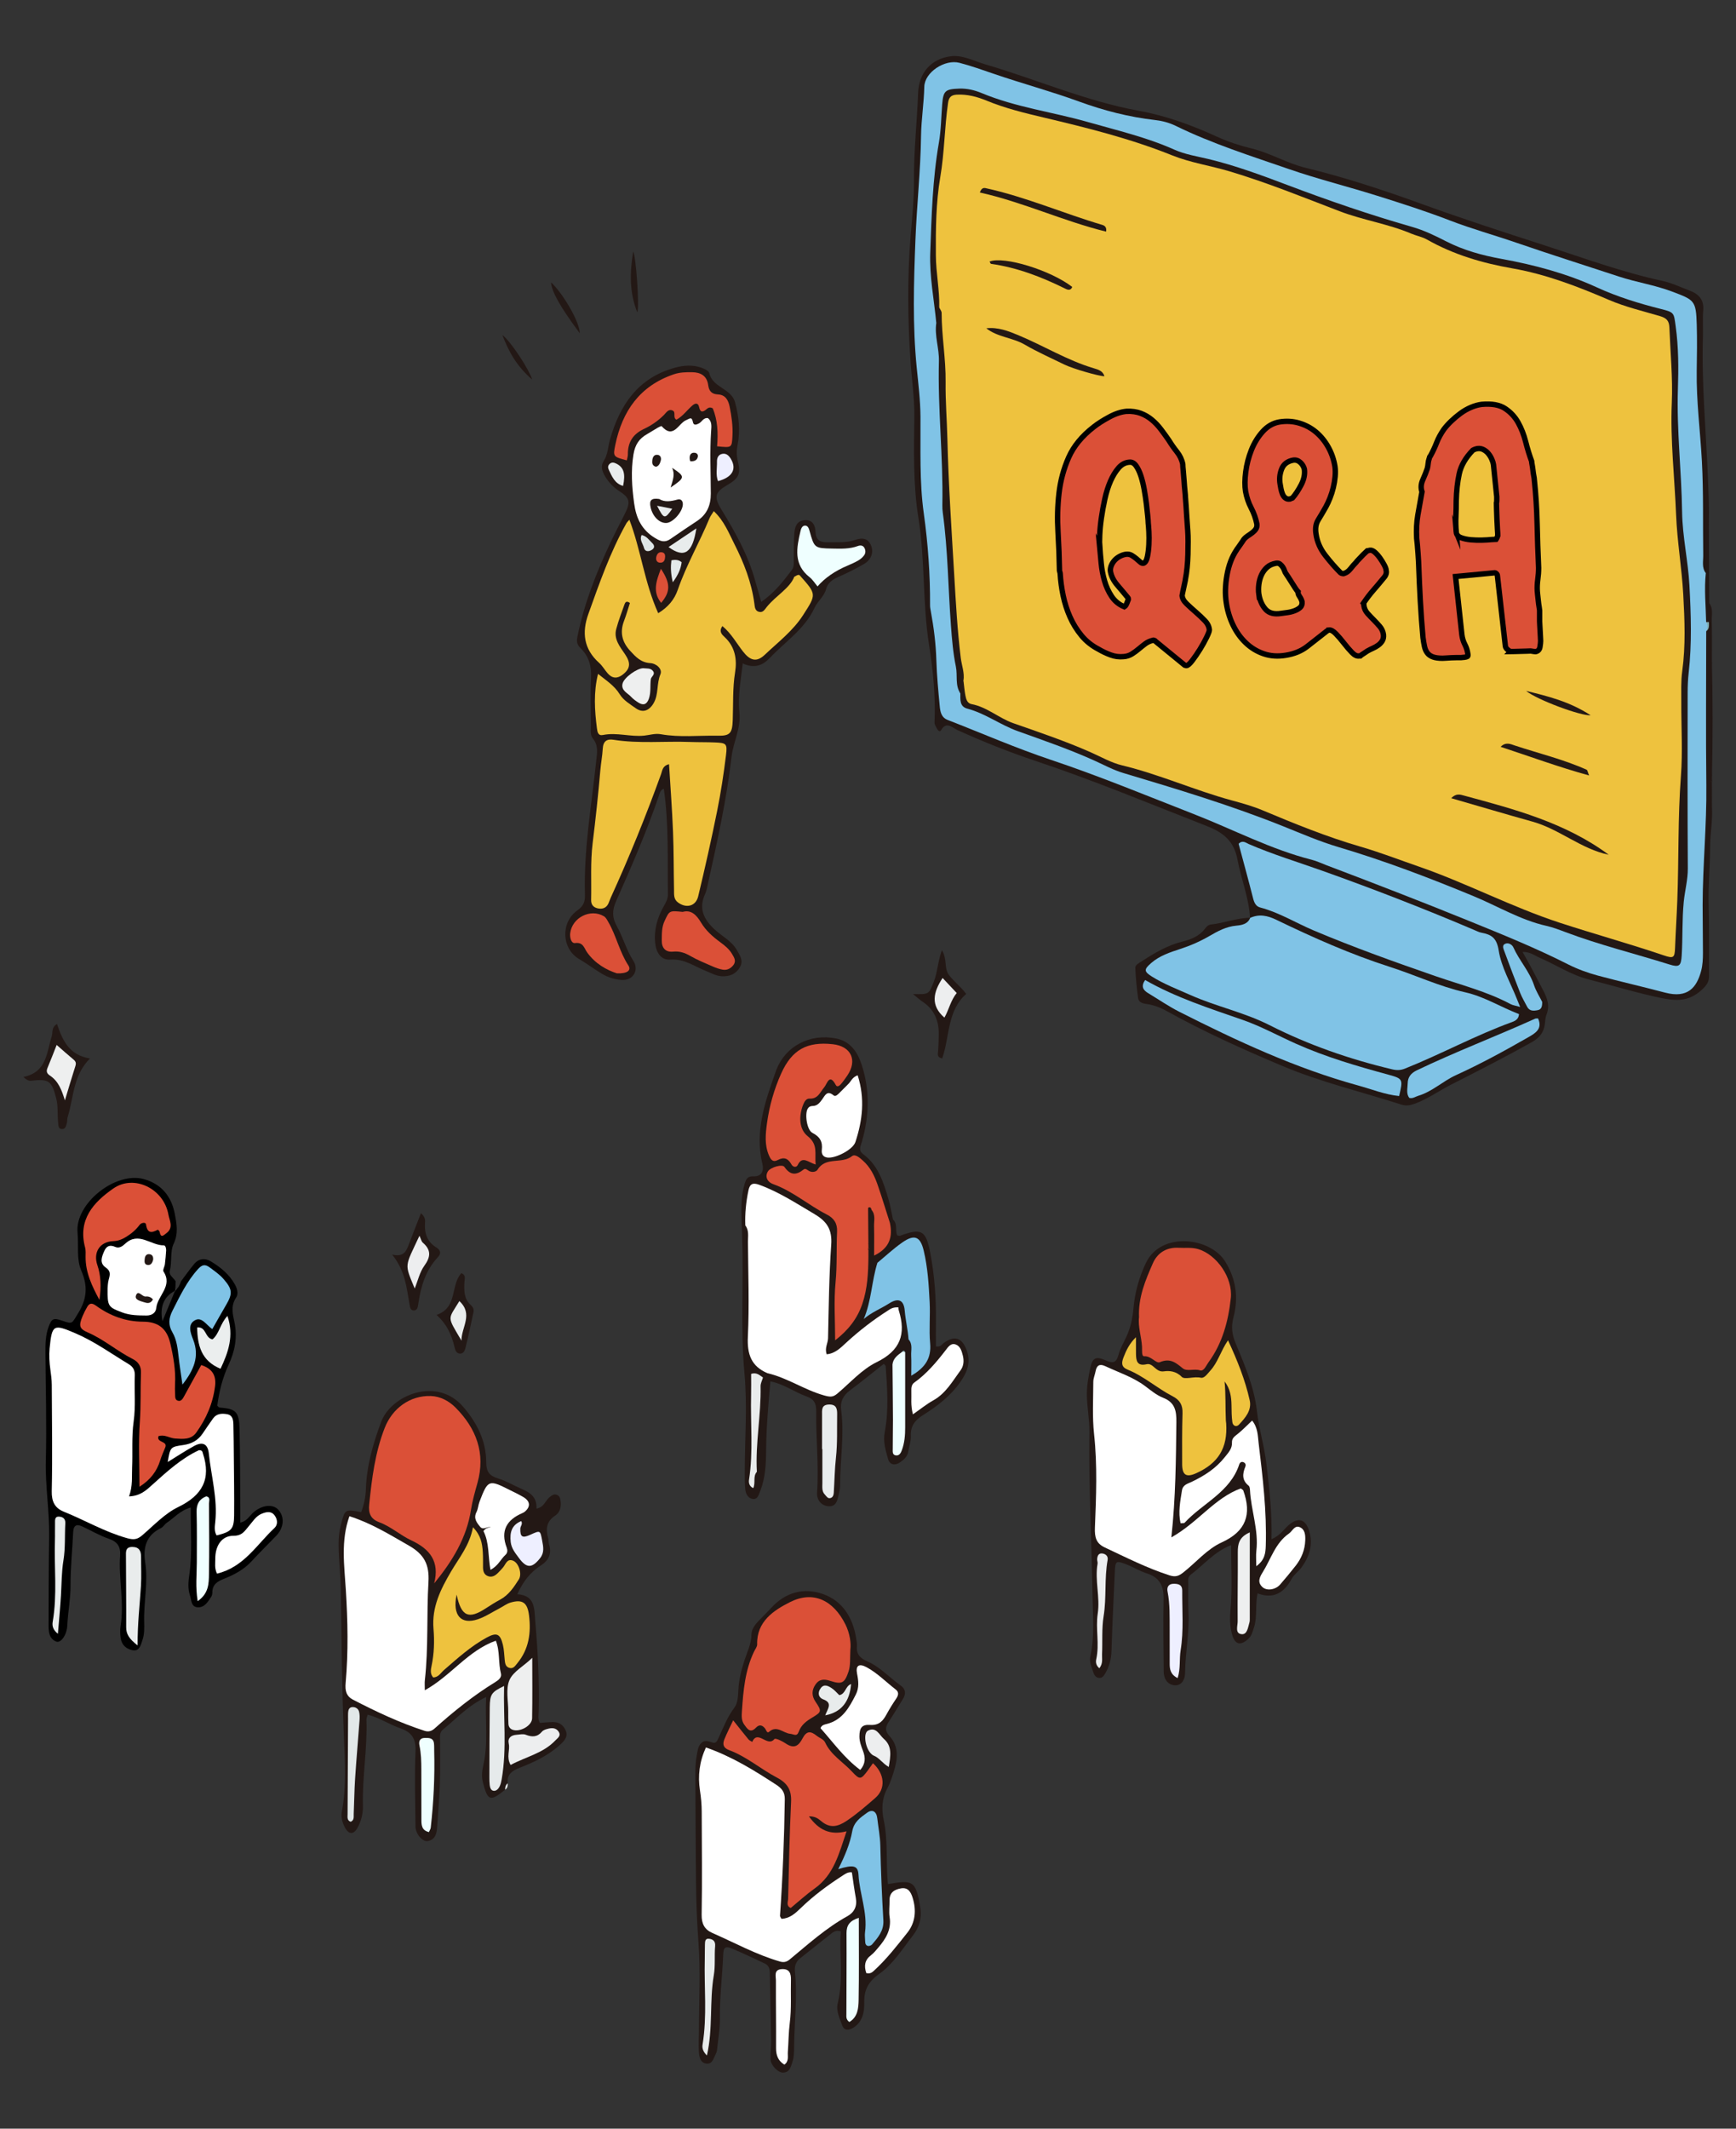 <?xml version="1.0" encoding="UTF-8"?><svg id="b" xmlns="http://www.w3.org/2000/svg" viewBox="0 0 310 380"><rect x="0" y="0" width="310" height="380" fill="#333333" stroke="none"/><defs><style>.d{fill:none;}.e{fill:#eeefff;}.f{fill:#eeefef;}.g{fill:#ebeeee;}.h{fill:#eaeded;}.i{fill:#e6eaeb;}.j{fill:#e9ecec;}.k{fill:#e9eced;}.l{fill:#e3e9ea;}.m{fill:#e8ecec;}.n{fill:#edeeef;}.o{fill:#eec23e;}.p{fill:#e2e8e8;}.q{fill:#fff;}.r{fill:#efffff;}.s{fill:#80adb0;}.t{fill:#80c3e6;}.u{fill:#91b8bb;}.v,.w{fill:#db5037;}.x{fill:#dfe6e7;}.y{fill:#231815;}.w{stroke:#000;stroke-miterlimit:10;stroke-width:.962px;}</style></defs><g id="c"><g><g><g><path class="y" d="M305.706,144.035c.154,2.385-.322,4.755-.328,7.103-.01,3.472-.357,6.928-.26,10.402,.117,4.213,.041,8.431,.063,12.646,.006,1.128-.416,1.72-1.359,2.572-2.335,2.11-4.626,1.937-7.38,1.36-4.302-.902-8.489-2.2-12.74-3.272-3.132-.79-5.833-2.609-8.767-3.876-.89-.385-1.685-1.066-3.059-1.038,1.378,2.37,2.502,4.613,3.669,6.823,.78,1.477,1.248,2.796,.601,4.404-.2,.497-.203,1.077-.273,1.621-.199,1.548-.96,2.495-2.408,3.305-4.712,2.633-9.51,5.08-14.319,7.524-2.183,1.11-4.185,2.577-6.529,3.426-.814,.295-1.515,.429-2.371,.153-7.044-2.269-14.265-3.966-21.122-6.846-7.096-2.98-14.097-6.138-20.828-9.876-1.129-.627-2.328-1.072-3.604-1.247-.7-.096-1.354-.318-1.453-1.025-.251-1.798-.434-3.612-.506-5.424-.021-.522,.648-.838,1.112-1.139,2.306-1.496,4.63-2.896,7.368-3.563,1.478-.36,2.976-.962,3.965-2.29,.284-.381,.596-.686,1.094-.742,2.355-.261,4.599-1.171,6.994-1.204,.044,1.842-1.521,1.804-2.644,2.176-4.525,1.501-8.624,4.006-13.139,5.534-.671,.227-1.411,.659-1.422,1.512-.012,.882,.795,1.179,1.44,1.476,1.746,.805,3.411,1.82,5.245,2.399,9.017,2.846,17.463,7.108,26.249,10.524,3.18,1.236,6.548,1.724,9.803,2.658,1.945,.558,3.841-.553,5.472-1.432,4.614-2.485,9.508-4.305,14.272-6.431,.407-.181,.874-.301,1.166-.927-2.256-1.341-4.658-2.34-7.155-3.159-7.824-2.568-15.666-5.086-23.281-8.243-2.707-1.122-5.42-2.231-8.065-3.5-2.54-1.219-5.125-2.311-7.979-2.553-.201-3.593-1.595-6.928-2.248-10.415-.605-3.231-2.417-4.79-5.471-5.985-10.136-3.966-20.179-8.153-30.517-11.605-4.761-1.59-9.447-3.454-14.033-5.538-.915-.416-1.979-1.648-2.931,.073-.164,.296-.508,.047-.633-.187-.212-.398-.527-.836-.51-1.245,.202-4.667-.267-9.34-.986-13.883-1.19-7.522-.677-15.131-1.895-22.65-.962-5.942-.799-12.044-.728-18.081,.039-3.312-.462-6.564-.682-9.844-.503-7.495-.587-14.976,.025-22.467,.268-3.277,.621-6.565,.593-9.845-.045-5.226,.55-10.41,.74-15.619,.131-3.586,2.347-6.088,5.827-6.533,2.107-.269,4.072,.832,6.075,1.418,9.197,2.693,18.046,6.595,27.51,8.316,4.93,.896,9.497,2.585,13.991,4.643,2.001,.916,4.092,1.587,6.225,2.108,3.299,.806,6.21,2.612,9.54,3.423,7.013,1.708,13.881,3.961,20.665,6.426,7.308,2.656,14.7,5.052,22.094,7.443,6.947,2.247,13.81,4.778,20.977,6.322,1.682,.362,3.276,1.142,4.902,1.752,1.619,.608,2.556,1.631,2.39,3.529-.135,1.547-.006,3.115-.053,4.671-.252,8.328,.538,16.615,.882,24.92,.116,2.807,.246,5.639,.172,8.461-.58,2.853-.018,5.747-.302,8.609-.487,.454-.829,.147-1.074-.26-.391-.649-.465-1.398-.429-2.129,.602-12.38-1.308-24.682-1.131-37.049,.016-1.099,.015-2.199-.003-3.299-.083-4.972-.39-5.639-5.171-6.984-10.233-2.878-20.283-6.319-30.388-9.592-9.587-3.105-18.981-6.794-28.699-9.498-9.719-2.704-19.165-6.162-28.428-10.14-2.986-1.282-6.271-1.23-9.374-2.061-8.237-2.206-16.209-5.226-24.354-7.707-1.403-.427-2.783-.954-4.224-1.216-3.128-.568-5.712,1.423-5.82,4.594-.492,14.449-2.573,28.887-1.547,43.329,.933,13.141,.837,26.323,2.286,39.453,.87,7.883,1.657,15.836,1.894,23.788,.091,3.064,1.297,4.536,4.022,5.685,9.044,3.813,18.426,6.694,27.561,10.244,9.051,3.518,17.96,7.393,26.994,10.947,6.897,2.714,14.05,4.771,20.918,7.584,10.846,4.442,21.898,8.372,32.427,13.601,5.689,2.826,11.982,3.954,18.184,5.201,1.905,.383,3.174-.452,3.982-2.147,.817-1.714,.81-3.543,.848-5.381,.37-17.766,.721-35.532,.55-53.304-.009-.916,.014-1.834,.207-2.736,.179-.739,.391-1.473,.357-2.248,.088-1.07-.163-2.228,.787-3.076,.757,.967,.416,2.109,.447,3.169,.07,2.455,.029,4.913,.032,7.37-.401,6.769-.407,13.539,.005,20.308l0,.581c-.13,.117-.173,.233-.13,.351,.043,.117,.086,.176,.129,.176,0,.743,.001,1.486,.001,2.23-.386,.723-.389,1.445,.003,2.166Z"/><path d="M49.698,269.513c-.982-1.078-2.89-.86-4.428,.457-.71,.608-1.151,1.601-2.361,1.831,0-1.092,.006-2.003-.001-2.914-.037-4.58-.024-9.162-.136-13.74-.078-3.161-.614-3.645-3.591-3.887-.136-.011-.257-.212-.386-.325,.34-2.541,.938-4.967,2.04-7.339,1.068-2.299,1.599-4.795,1.048-7.465-.295-1.428-.744-2.993,.281-4.49,.441-.644,.212-1.579-.224-2.357-1.02-1.821-2.585-3.082-4.314-4.122-1.028-.618-2.149-.502-2.971,.501-.81,.99-1.553,2.034-2.326,3.055-.201,.635-.489,1.216-1.024,1.64l-.002,.057-.029-.029h0l.029,.029c-.018,.009-.035,.019-.053,.027-.704,1.703-1.409,3.409-2.237,5.411-.527-2.532,.278-4.38,2.061-5.321,.075-.075,.152-.148,.233-.22,.017-.532,.034-1.063,.052-1.595h0l-0-0c-.371-.611-1.243-1.06-1.038-1.849,.419-1.612,.025-3.442,.685-4.835,.89-1.878,.536-3.607,.206-5.338-.588-3.084-2.346-5.316-5.509-6.203-5.052-1.417-12.368,4.34-11.855,9.587,.221,2.266-.229,4.694,.678,6.78,1.199,2.76,.989,5.075-.593,7.604-1.141,1.823-.908,1.969-2.841,1.295-1.556-.543-1.87-.382-2.423,1.128-.548,1.496-.571,3.046-.56,4.606,.045,6.404,.241,12.812,.074,19.21-.12,4.586,.667,9.102,.594,13.671-.083,5.22-.088,10.441-.101,15.662-.003,1.196,.042,2.486,1.372,3.015,.784,.312,1.889-1.146,1.969-2.877,.109-2.374,.581-4.704,.573-7.1-.01-3.193,.334-6.386,.475-9.58,.052-1.188,.603-1.462,1.587-1.017,1.585,.717,3.092,1.645,4.729,2.199,1.572,.532,2.178,1.385,2.065,3.018-.291,4.191,.763,8.377,.088,12.581-.113,.705-.078,1.457,.02,2.169,.171,1.242,1.075,1.987,2.186,2.158,1.165,.179,1.387-.917,1.689-1.793,.369-1.069,.343-2.169,.314-3.264-.095-3.551,.733-7.08,.182-10.644-.407-2.637,.18-4.857,2.837-6.122,.392-.187,.629-.675,1.004-.926,1.33-.89,2.398-2.214,4.302-2.74-.057,4.15,.303,8.077-.255,11.961-.189,1.313-.303,2.484,.112,3.739,.28,.846,.175,2.028,1.353,2.112,1.245,.09,1.856-.993,2.459-1.904,.141-.213,.176-.526,.18-.794,.025-1.461,1.01-1.968,2.193-2.437,1.792-.71,3.475-1.62,4.817-3.083,1.424-1.552,2.94-3.019,4.396-4.542,1.395-1.459,1.535-3.376,.373-4.651Z"/><path class="y" d="M304.609,102.309c.011-2.178,.007-4.357,.043-6.535,.013-.79-.236-1.656,.494-2.3,.024,4.737,.048,9.474,.072,14.211-.017,1.121-.035,2.242-.053,3.364-.32,.168-.587,.106-.801-.186-.554-2.869-1.259-5.743,.244-8.554Z"/><path class="t" d="M274.653,181.804c.84,1.887-.489,2.641-1.784,3.383-4.212,2.412-8.473,4.738-12.889,6.751-2.339,1.066-4.221,2.938-6.723,3.68-.514,.152-.972,.544-1.608,.37-.584-.8-.284-1.734-.273-2.607,.014-1.097,.588-1.814,1.624-2.311,6.929-3.322,14.117-6.048,21.114-9.212,.155-.07,.357-.038,.54-.053Z"/><path class="t" d="M275.392,178.854c.012,.804-.123,1.346-.787,1.474-.725,.14-1.479,.218-1.908-.618-.418-.814-.898-1.605-1.234-2.452-.977-2.464-1.905-4.948-2.827-7.433-.178-.481-.499-1.132,.237-1.378,.554-.186,1.16,.205,1.376,.686,1.047,2.339,2.853,4.25,3.679,6.721,.37,1.107,1.025,2.119,1.464,3.001Z"/><path class="s" d="M304.68,112.681c-.004-.544-.008-1.087-.011-1.631,.166,0,.332-0,.497-.001,0,.592,.124,1.221-.486,1.632Z"/><g><g><path class="y" d="M118.537,140.807c-.641,.214-.721,.78-.891,1.279-2.187,6.414-4.89,12.622-7.638,18.807-.7,1.576-.72,2.919,.126,4.42,1.119,1.984,1.681,4.221,2.944,6.179,1.119,1.735-.049,3.638-2.194,3.439-1.23-.114-2.291-.452-3.343-1.069-1.41-.825-2.693-1.829-4.114-2.653-3.141-1.82-3.364-6.546-.312-8.699,1.26-.889,1.369-1.771,1.337-2.952-.215-7.992,1.187-15.844,2.017-23.746,.141-1.343,.432-2.712-.577-3.943-.545-.665-.386-1.58-.389-2.397-.012-2.841-.118-5.688,.04-8.52,.115-2.076-.431-3.83-1.861-5.236-.704-.693-.738-1.23-.551-2.146,1.191-5.87,3.368-11.381,5.906-16.767,.857-1.819,1.814-3.59,2.693-5.399,.89-1.832,.643-2.576-1.107-3.706-1.096-.708-1.988-1.64-2.629-2.765-.456-.8-.784-1.704-.209-2.597,.772-1.199,.781-2.597,1.152-3.9,1.743-6.118,4.992-10.977,11.545-12.784,1.609-.444,3.253-.574,4.855,.021,.498,.185,1.226,.527,1.313,.916,.581,2.619,3.923,2.74,4.601,5.209,.687,2.5,.972,5.05,.464,7.598-.205,1.027-.205,1.917,.043,2.936,.56,2.305,.144,3.068-1.907,4.265-2.184,1.275-2.422,2.098-1.023,4.378,2.447,3.989,4.731,8.046,5.994,12.596,.342,1.23,.705,2.454,1.113,3.872,2.279-1.546,3.873-3.591,5.443-5.663,.491-.648,.35-1.397,.367-2.118,.034-1.465-.024-2.937,.094-4.395,.089-1.103,.347-2.25,1.771-2.403,1.497-.16,1.969,.933,2.014,2.059,.067,1.679,1.018,1.923,2.357,1.886,1.55-.043,3.099,.12,4.628-.395,1.055-.355,2.21-.537,2.853,.785,.621,1.275,.199,2.685-1.199,3.495-1.502,.871-3.069,1.647-4.66,2.342-.998,.435-1.819,1.083-2.065,2.054-.354,1.398-1.533,2.22-2.072,3.389-1.764,3.827-5.237,6.051-7.981,8.955-1.313,1.389-2.828,1.958-4.854,.993-.34,2.986-.902,5.851-.593,8.727,.306,2.838-1.1,5.283-1.408,7.955-.881,7.638-2.549,15.127-4.212,22.617-.138,.623-.238,1.276-.502,1.848-1.193,2.589-.272,4.515,1.667,6.326,1.327,1.24,3.046,2.042,4.004,3.713,.566,.987,1.204,1.892,.545,3.037-.713,1.238-1.832,1.698-3.243,1.625-1.05-.055-1.91-.58-2.842-.947-2.056-.811-3.839-2.206-6.331-2.023-1.725,.127-2.576-1.303-2.733-3.074-.211-2.387,.446-4.53,1.6-6.552,.37-.648,.695-1.251,.684-2.034-.085-6.279,.178-12.571-.729-18.834Z"/><path class="y" d="M158.55,336.336c4.41-.727,4.994-.768,5.801,4.301,.283,1.775-.229,3.468-1.347,4.902-1.853,2.379-3.509,5.057-5.935,6.784-2.025,1.442-2.798,2.876-2.742,5.281,.036,1.557-.294,3.303-1.894,4.343-.851,.553-1.689,.593-2.037-.379-.454-1.268-1.139-2.596-.797-3.981,1.051-4.262,.246-8.561,.541-12.804-.992-.345-1.52,.27-2.067,.69-1.737,1.337-3.425,2.739-5.155,4.085-.813,.633-1.07,1.44-.967,2.418,.481,4.554-.121,9.097-.151,13.646-.005,.825-.026,1.643-.292,2.443-.29,.873-.46,1.854-1.628,1.931-.907,.06-2.25-1.301-2.29-2.374-.041-1.083,.126-2.172,.11-3.257-.061-4.095-.163-8.19-.239-12.285-.013-.698-.234-1.257-.895-1.563-1.91-.885-3.804-1.81-5.743-2.625-1.305-.549-1.628-.323-1.683,1.097-.147,3.745-.639,7.468-.584,11.23,.028,1.905-.319,3.816-.514,5.722-.027,.266-.124,.54-.248,.779-.369,.71-.567,1.749-1.575,1.675-1.138-.084-1.353-1.163-1.413-2.056-.093-1.365,.011-2.742,.013-4.115,.007-5.131,.291-10.283-.087-15.386-.27-3.648-.412-7.282-.445-10.929-.056-6.312-.095-12.625-.113-18.938-.003-1.186,.012-2.395,.239-3.55,.152-.771,.187-1.667,.832-2.281,.662-.63,1.348-.233,2.053-.048,.556,.146,.772-.319,.97-.747,.88-1.9,1.615-3.848,2.911-5.568,.592-.786,.617-2.089,.676-3.169,.101-1.853,.563-3.609,1.131-5.347,.48-1.467,1.191-2.843,1.201-4.469,.005-.903,.594-1.719,1.236-2.397,.755-.799,1.556-1.554,2.296-2.366,2.563-2.814,5.875-3.665,9.258-2.465,3.506,1.243,5.358,4.265,5.918,7.975,.068,.452,.173,.917,.131,1.364-.135,1.435,.605,2.133,1.849,2.674,2.296,.998,3.971,2.911,5.985,4.332,.892,.63,.941,1.494,.36,2.415-.83,1.315-1.617,2.657-2.464,3.96-.597,.918-.838,1.631,.083,2.628,1.761,1.907,1.45,4.211,.73,6.471-.304,.954-.61,1.93-1.086,2.803-1.01,1.853-1.094,3.739-.667,5.763,.777,3.684,.371,7.468,.737,11.387Z"/><path class="y" d="M90.197,319.489c-2.671,2.183-3.11,2.001-3.962-1.299-.293-1.136-.142-2.145,.101-3.219,.873-3.871,.26-7.763,.474-12.022-3.28,1.538-5.339,3.895-7.722,5.807-.646,.518-.507,1.328-.508,2.056-.006,2.565,.055,5.133-.033,7.695-.087,2.553-.333,5.101-.488,7.652-.071,1.171-.34,2.255-1.66,2.499-.967,.179-2.192-1.291-2.204-2.605-.043-4.489-.191-8.986,.003-13.466,.097-2.246-.719-3.374-2.715-4.06-1.964-.675-3.721-1.896-5.829-2.431-.104,.405-.23,.655-.221,.899,.195,5.134-.763,10.221-.629,15.352,.037,1.409-.292,2.735-.97,3.954-.681,1.226-1.541,1.211-2.217-.022-.495-.903-.76-1.905-.569-2.919,.822-4.362,.55-8.777,.368-13.139-.367-8.772-.425-17.542-.55-26.315-.039-2.724-.393-5.464-.405-8.21-.005-1.197,.116-2.354,.422-3.525,.724-2.77,.68-2.781,3.607-2.227,.513-1.308,.803-2.686,.85-4.131,.135-4.162,1.271-8.072,2.714-11.961,1.794-4.837,9.995-8.186,14.682-2.688,2.493,2.924,4.077,6.09,4.088,9.89,.005,1.676,.571,2.406,2.106,2.87,1.474,.445,2.833,1.283,4.244,1.884,1.669,.711,2.727,1.572,2.617,3.508,1.381-.254,1.598-1.448,2.353-2.055,.368-.296,.736-.584,1.224-.434,.639,.196,.694,.756,.752,1.32,.103,.995-.18,1.891-.991,2.424-1.577,1.035-1.707,2.414-1.238,4.037,.1,.347,.04,.742,.151,1.084,.538,1.659-.082,2.879-1.453,3.761-1.894,1.219-3.202,2.889-4.214,5.144,3.263,.202,3.02,2.704,3.203,4.795,.47,5.379,.745,10.77,.611,16.175-.016,.628-.169,1.281,.205,2.001,.748-.051,1.539-.14,2.331-.152,1.135-.017,1.943,.579,2.326,1.6,.378,1.009-.232,1.704-.949,2.369-2.121,1.966-4.672,3.169-7.318,4.2-1.296,.505-2.308,1.156-2.123,2.765-.292,.324-.202,.805-.465,1.141Z"/><path class="y" d="M227.052,274.771c1.564-.653,2.168-1.738,3.051-2.501,1.713-1.478,3.006-1.126,3.677,1.035,.737,2.373,.054,4.508-1.32,6.451-.525,.743-1.37,1.285-1.794,2.068-1.344,2.48-3.187,3.695-6.103,2.621-.451,2.149-.002,4.205-.66,6.155-.237,.702-.377,1.381-.944,1.917-1.405,1.328-2.446,1.111-2.952-.766-.373-1.381-.419-2.75-.279-4.265,.35-3.801,.116-7.656,.116-11.656-2.96,1.122-4.883,3.531-7.251,5.306-.555,.417-.403,1.178-.401,1.814,.004,1.649-.034,3.301,.041,4.947,.164,3.582-.563,7.108-.611,10.679-.021,1.565-.837,2.34-1.85,2.272-1.162-.079-1.954-.997-1.969-2.468-.043-4.306-.115-8.614-.021-12.918,.051-2.31-.673-3.849-2.981-4.587-1.295-.414-2.481-1.16-3.757-1.648-1.737-.664-1.884-.544-1.964,1.248-.213,4.75-.457,9.5-.599,14.252-.043,1.425-.377,2.704-1.071,3.918-.276,.484-.57,.987-1.236,.876-.495-.082-.777-.485-.918-.925-.305-.954-.778-1.911-.55-2.937,.786-3.535,.445-7.118,.386-10.669-.163-9.779-.678-19.551-.55-29.338,.03-2.271-.461-4.535-.459-6.834,.002-1.583,.293-3.092,.608-4.608,.368-1.773,.961-2.157,2.7-1.387,1.334,.59,1.946,.512,2.347-.994,.302-1.135,.94-2.18,1.432-3.264,.723-1.591,1.077-3.227,1.232-5,.246-2.817,1.008-5.58,2.248-8.151,2.711-5.618,11.445-4.527,14.116-.245,1.96,3.144,2.418,6.458,1.502,9.969-.428,1.64-.312,2.983,.379,4.648,1.629,3.927,3.322,7.818,3.82,12.22,.352,3.109,1.317,6.195,1.689,9.385,.507,4.352,1.015,8.691,.899,13.378Z"/><path class="y" d="M157.821,243.472c-2.01,1.582-3.992,3.201-6.04,4.731-1.22,.911-1.782,2.001-1.574,3.529,.605,4.455-.208,8.897-.179,13.348,.004,.628-.164,1.263-.298,1.885-.22,1.013-.482,2.053-1.856,1.915-1.229-.124-2.062-1.121-1.967-2.467,.342-4.826-.226-9.638-.156-14.456,.02-1.369-.33-2.178-1.71-2.665-2.134-.754-3.995-2.204-6.476-2.695-.356,4.174-.732,8.214-.757,12.294-.015,2.442-.132,4.911-1.039,7.245-1.799-.607-1.064-2.18-1.295-3.385-.319-4.839,.569-9.633,.542-14.462-.004-.823,.163-1.634,.56-2.376,.233-.413,.543-.754,.967-.975,2.067-.643,3.859,.405,5.425,1.343,4.416,2.647,8.094,2.28,11.515-1.718,1.348-1.575,3.257-2.645,5.056-3.743,.984-.6,1.803-1.33,1.732-2.587-.066-1.168,.138-2.681-.87-3.305-1.043-.646-1.981,.604-2.804,1.235-2.102,1.611-4.251,3.165-6.2,4.976-.791,.735-1.8,1.534-2.934,.841-.931-.568-.435-1.646-.436-2.537-.012-5.849,.541-11.674,.722-17.515,.061-1.954-.624-3.237-2.31-4.27-2.726-1.672-5.311-3.574-8.321-4.748-2.268-.885-2.59-.7-3.107,1.731-.308,1.449-.219,2.912-.249,4.376-.181,.815,.077,1.903-1.24,2.014-.015-3.188-.486-6.385,.409-9.548,.256-.903,.515-1.543,1.571-1.489,1.619,.083,1.909-1.113,1.648-2.186-1.42-5.852,.502-11.222,2.383-16.54,1.603-4.533,6.125-6.828,10.794-5.879,2.556,.52,3.806,2.44,4.537,4.665,1.496,4.554,1.374,9.162,.047,13.748-.225,.778-.686,1.558,.217,2.223,2.686,1.98,3.613,4.97,4.503,7.958,.363,1.218,.56,2.486,.832,3.732,.184,.622-.177,.712-.663,.682-1.683-1.421-1.646-3.6-2.33-5.445-2.304-6.212-3.191-6.743-9.938-3.855-2.052,.878-4.167,1.335-6.348,.4-.696-.298-1.528-.65-1.91,.228-.397,.914,.516,1.292,1.17,1.531,2.886,1.052,5.131,3.194,7.831,4.536,2.172,1.079,2.956,2.749,2.997,5.087,.102,5.932-.924,11.81-.624,17.251,2.77-2.533,4.317-6.148,4.653-10.303,.095-1.169-.163-2.403,.599-3.461,1.014-.435,1.625,.052,2.074,.905,.123,3.035-.888,5.864-1.604,8.747,.051,.008,.143-.097,.331-.218,5.313-3.414,5.821-3.194,6.87,2.933,.122,.714,.291,1.42,.295,2.15-.008,.764-.015,1.531-.374,2.233-.14,.192-.324,.331-.549,.406-.421-.254-.541,.188-.779,.355-.589,.563-.997,1.289-1.627,1.817-.627,.354-1.106-.427-1.715-.222Z"/><path class="y" d="M156.681,225.428c-.377-.595-1.056-.74-1.608-1.074-.312-.255-.37-.589-.305-.963,.335-.386,.266-.767-.022-1.15-.022-.262-.005-.517,.037-.774,.293-1.725-1.409-4.804-.571-6.468,1.451-.437,2.441,1.988,2.546,2.769,.203,1.505-.032,3.048,.167,4.654,1.896-.942,.926-2.991,1.984-4.125l.552-.583c.885,.768,.33,1.934,.759,2.82,.181,.03,.368,.124,.501,.074,3.808-1.421,4.617-1.002,5.383,2.983,.778,4.046,1.076,8.14,1.024,12.261-.019,1.519-.003,3.038-.003,4.496,.844,.174,1.04-.337,1.383-.591,1.926-1.425,3.305-.965,4.12,1.298,.764,2.121,.117,3.838-1.113,5.611-1.769,2.549-4.152,4.352-6.695,5.957-1.468,.927-2.258,1.978-2.167,3.764,.045,.887-.323,1.79-.454,2.694-.132,.911-.75,1.459-1.42,1.934-.954,.676-1.904,.501-2.198-.573-.423-1.544-.929-3.023-.588-4.8,.743-3.872,.435-7.83,.167-11.755-.01-.145-.224-.275-.342-.413,.576-.707,1.044-.045,1.551,.12,1.038,.914,.838,2.167,.861,3.329,.069,3.475-.033,6.952,.198,10.432,.652-3.894,.268-7.831,.403-11.746,.049-1.438-.27-2.96,.805-4.207,.814-.605,.456-1.518,.604-2.298q1.167,1.234,1.294,4.609c1.551-1.26,1.677-1.373,1.733-3.151,.163-5.198,.082-10.392-.714-15.544-.514-3.327-1.624-3.711-4.294-1.713-1.107,.828-1.812,2.395-3.581,2.124Z"/><path class="y" d="M135.157,262.738c.305,1.114-.388,2.407,.61,3.397-.293,.641-.411,1.57-1.353,1.449-.791-.101-1.22-.857-1.31-1.589-.134-1.083-.112-2.189-.11-3.285,.009-5.86,.481-11.762-.056-17.571-.744-8.051-.107-16.079-.418-24.109,.784-.606,.403-1.506,.572-2.268,1.64,.589,1.263,2.06,1.286,3.234,.09,4.726,.195,9.461-.017,14.178-.152,3.384,.268,6.428,2.685,8.962-.267,.257-.534,.514-.801,.77-1.499,.085-1.373,1.208-1.343,2.193,.116,3.735-.408,7.461-.191,11.189,.109,1.879-.477,3.698-.367,5.562,.138,.368,.277,.044,.246-.001-.624-.896-.548-1.658,.567-2.113Z"/><path class="y" d="M4.182,192.258c4.201-.875,4.128-4.36,5.041-7.197,.235-.729-.094-1.664,.958-2.256,.97,2.873,2.128,5.557,5.894,6.148-3.068,3.037-2.893,6.966-3.993,10.454-.108,.342-.054,.733-.145,1.083-.134,.514-.256,1.156-.974,1.06-.575-.077-.531-.662-.579-1.097-.158-1.446,.025-2.901-.341-4.355-.785-3.123-1.298-3.545-4.435-3.17-.369,.044-.723-.009-1.426-.67Z"/><path class="y" d="M163.035,177.456c2.904,.07,2.833,.043,3.715-2.199,.652-1.657,.69-3.471,1.442-5.638,1.013,1.649,.353,3.245,1.26,4.436,.891,1.171,2.087,2.034,3.081,3.379-3.429,3.034-2.924,7.635-4.285,11.516-.994-.214-.771-.774-.729-1.32,.078-.999,.101-2.002,.115-3.004,.034-2.436-.812-4.434-2.906-5.817-.439-.29-.827-.656-1.693-1.353Z"/><path class="y" d="M75.169,216.579c.87,.762,.748,1.338,.718,1.857-.102,1.775,.42,3.252,1.981,4.221,.799,.496,.979,1.074,.328,1.767-2.23,2.376-3.071,5.319-3.514,8.435-.065,.458-.164,1.018-.671,1.077-.728,.085-.791-.578-.884-1.102-.523-2.94-.752-5.969-3.108-8.876,1.978,.489,2.494-.517,2.925-1.652,.7-1.84,1.424-3.671,2.224-5.727Z"/><path class="y" d="M77.956,234.732c3.831-1.302,2.446-5.326,4.431-7.447,.896,.348,.561,1.084,.54,1.645-.056,1.489-.099,2.94,1.157,4.054,.35,.31,.575,.739,.471,1.225-.436,2.047-.862,4.098-1.368,6.128-.141,.565-.282,1.38-1.132,1.298-.635-.062-.79-.728-.913-1.246-.495-2.086-1.326-3.981-3.186-5.656Z"/><path class="y" d="M113.806,55.756c-1.448-3.566-1.341-7.2-.734-10.857,.505,.869,1.129,9.738,.734,10.857Z"/><path class="y" d="M103.531,59.496c-3.545-4.785-4.997-7.391-5.136-9.096,2.095,1.915,5.151,7.099,5.136,9.096Z"/><path class="y" d="M89.708,59.803c1.569,1.207,4.719,6.079,5.325,7.948-2.803-2.39-4.234-5.066-5.325-7.948Z"/><path class="i" d="M90.197,319.489c-.009-.447,.097-.847,.465-1.141,.03,.456-.037,.872-.465,1.141Z"/><path class="t" d="M304.609,102.309c-.304,2.916-.003,5.828,.06,8.741,.343,.541,.314,1.085,.011,1.631-.001,9.164-.082,18.329,.022,27.492,.081,7.137-.642,14.241-.66,21.369-.007,2.841,.06,5.682,.054,8.524-.002,1.093-.035,2.175-.325,3.265-.774,2.916-2.351,4.953-6.462,3.86-3.962-1.053-7.977-1.96-11.944-3.026-1.854-.498-3.652-1.152-5.384-2.029-5.802-2.937-11.82-5.365-17.847-7.814-8.395-3.411-16.842-6.673-25.311-9.884-.856-.324-1.692-.731-2.573-.954-7.316-1.855-13.98-5.387-20.957-8.111-8.518-3.326-16.96-6.83-25.647-9.736-6.237-2.086-12.287-4.733-18.425-7.119-1.152-.448-1.317-1.485-1.411-2.469-.26-2.729-.518-5.464-.603-8.202-.09-2.937-.454-5.827-.986-8.706-.066-.359-.139-.724-.137-1.086,.027-5.495-.361-10.952-1.121-16.403-.798-5.722-.548-11.513-.591-17.274-.022-2.942-.38-5.844-.67-8.745-.758-7.594-.528-15.206-.232-22.782,.243-6.199,.917-12.385,1.004-18.609,.041-2.911,.516-5.813,.579-8.747,.056-2.599,3.67-4.965,6.286-4.28,2.03,.531,4.017,1.235,6.003,1.919,5.093,1.752,10.295,3.149,15.367,4.998,4.358,1.589,8.9,2.768,13.553,3.297,1.295,.147,2.531,.47,3.68,1.033,6.508,3.187,13.422,5.372,20.23,7.725,5.153,1.781,10.504,3.109,15.732,4.752,4.361,1.371,8.724,2.764,12.986,4.408,3.934,1.517,7.988,2.634,11.963,4.004,6.046,2.084,12.147,4.008,18.221,6.01,3.123,1.029,6.387,1.509,9.49,2.679,4.029,1.519,4.298,1.591,4.428,5.925,.083,2.747,.036,5.499-.006,8.248-.081,5.405,.635,10.761,.925,16.141,.3,5.577,.155,11.177,.235,16.767,.016,1.074-.283,2.213,.46,3.19Z"/><path class="t" d="M223.225,163.865c1.624-.741,3.108-.431,4.687,.332,6.594,3.188,13.318,6.177,20.267,8.402,4.516,1.446,8.824,3.497,13.474,4.545,3.412,.769,6.39,2.665,9.599,3.889-.057,.893-.666,1.212-1.237,1.418-6.54,2.369-12.652,5.723-19.103,8.3-.828,.331-1.481,.34-2.333,.137-7.59-1.805-14.931-4.354-21.871-7.878-4.529-2.3-9.487-3.314-14.079-5.358-2.338-1.041-4.743-1.949-6.921-3.313-1.458-.913-1.45-1.282-.137-2.425,1.489-1.296,3.338-1.906,5.152-2.496,1.842-.599,3.574-1.354,5.249-2.326,1.481-.859,2.985-1.683,4.795-1.848,.922-.084,2.057-.257,2.496-1.412l-.039,.033Z"/><path class="t" d="M271.456,179.759c-.854-.248-1.321-.301-1.707-.508-4.225-2.257-8.861-3.419-13.345-4.97-7.336-2.538-14.639-5.152-21.794-8.17-3.199-1.349-6.175-3.212-9.573-4.107-.775-.204-1.072-.86-1.269-1.637-.829-3.267-1.725-6.518-2.585-9.733,.699-.731,1.322-.168,1.816,.046,4.281,1.854,8.739,3.202,13.123,4.764,9.135,3.253,18.178,6.756,27.101,10.56,.421,.179,.838,.407,1.28,.49,1.802,.337,2.763,.902,3.123,3.186,.472,2.995,2.122,5.804,3.267,8.692,.133,.336,.271,.669,.563,1.386Z"/><path class="t" d="M204.487,174.949c5.515,3.145,11.5,5.056,17.438,7.126,3.262,1.137,6.329,2.83,9.496,4.245,5.341,2.386,10.934,4.012,16.566,5.543,2.584,.703,2.547,.839,1.857,3.797-2.548-.256-4.922-1.224-7.366-1.898-11.144-3.072-21.562-7.924-31.832-13.116-1.949-.985-3.762-2.238-5.638-3.366-.901-.542-1.291-1.214-.52-2.332Z"/><path class="o" d="M112.389,92.783c2.073,5.408,2.67,11.194,5.15,16.684,1.753-1.07,2.884-2.42,3.493-4.18,1.532-4.426,3.892-8.481,5.677-12.792,.163-.394,.444-.74,.754-1.244,1.857,1.741,2.686,3.917,3.689,5.895,1.692,3.339,3.066,6.847,3.558,10.619,.083,.635,.113,1.348,.93,1.478,.646,.103,.926-.447,1.271-.875,1.656-2.055,4.125-3.337,4.925-5.411,.71-.419,.861-.375,1.01-.208,2.992,3.362,2.953,3.336,.569,7.049-1.816,2.828-4.47,4.834-6.85,7.091-1.467,1.391-2.622,1.048-3.902-.603-1.161-1.498-2.081-3.202-3.661-4.52-.697,.979-.063,1.535,.403,1.969,1.873,1.744,2.229,3.976,1.859,6.287-.453,2.83-.316,5.66-.416,8.492-.083,2.352-.446,2.87-2.679,2.823-3.381-.071-6.781,.337-10.142-.264-1.036-.185-2.004,.142-2.989,.246-2.467,.26-4.897-.619-7.367-.11-.871,.18-.993-.537-1.08-1.222-.404-3.184-.625-6.362,.203-9.69,1.383,1.136,2.888,2.048,3.86,3.623,.685,1.11,1.847,1.78,2.883,2.516,1.242,.882,2.383,.443,3.166-.884,.945-1.604,.511-3.495,1.235-5.192,.387-.908-.715-1.922-1.813-1.983-1.669-.093-2.611-1.12-3.613-2.212-1.442-1.57-1.851-3.293-1.082-5.309,.41-1.075,.722-2.187,1.056-3.213-.619-.452-.84-.114-.96,.225-.519,1.463-1.079,2.918-1.481,4.414-.487,1.81,.653,3.151,1.567,4.509,1.052,1.564,.969,2.559-.41,3.639-.944,.739-1.855,.714-2.662-.198-.543-.613-.954-1.362-1.556-1.902-2.75-2.463-3.105-5.419-1.919-8.724,1.979-5.513,3.901-11.05,6.787-16.183,.126-.224,.335-.4,.539-.638Z"/><path class="o" d="M119.475,136.422c-1.188,.295-1.184,1.099-1.425,1.766-2.705,7.479-5.688,14.844-8.995,22.078-.152,.332-.253,.687-.408,1.018-.362,.772-1.001,1.032-1.808,.892-.833-.145-1.301-.648-1.281-1.511,.079-3.379-.147-6.76,.27-10.137,.537-4.346,1.001-8.702,1.381-13.065,.111-1.276,.355-2.535,.425-3.801,.077-1.374,.746-1.785,1.937-1.598,4.549,.716,9.13,.217,13.693,.39,1.463,.055,2.929,.022,4.391,.084,2.038,.086,2.244,.198,1.991,2.256-.412,3.346-.92,6.689-1.587,9.992-1.029,5.096-2.169,10.171-3.382,15.226-.427,1.78-2.125,2.176-3.589,1.106-.824-.602-.707-1.428-.723-2.225-.07-3.472-.041-6.947-.181-10.416-.161-3.975-.462-7.945-.711-12.054Z"/><path class="q" d="M126.42,74.642c.747,.607,.618,1.502,.566,2.277-.25,3.732-.066,7.462-.055,11.192,.006,2.062-.683,3.729-2.458,4.892-1.604,1.05-3.185,2.136-4.766,3.22-.957,.656-1.679,.461-2.7-.156-2.423-1.464-3.404-3.538-3.771-6.242-.395-2.914-.597-5.746-.118-8.693,.286-1.756,1.014-2.835,2.446-3.643,.636-.359,1.246-.766,1.879-1.131,.226-.13,.649-.344,.709-.278,2.115,2.39,2.989-.503,4.359-1.071,.681-.282,1.012-.714,1.231,.369,.127,.633,.668,.432,1.091,.197,.531-.294,.784-1.053,1.588-.934Z"/><path class="v" d="M128.054,79.668c.198-2.351,.105-4.688-.784-6.782-.588-.302-.873-.03-1.145,.195-.669,.554-1.079,.555-1.288-.423-.171-.801-.702-.703-1.201-.27-.956,.83-1.691,1.911-2.846,2.536-.71-.382-.025-1.331-.662-1.63-.765-.359-1.14,.355-1.562,.779-1.047,1.051-2.267,1.889-3.579,2.502-1.991,.929-2.889,2.403-2.867,4.543,.004,.353-.124,.707-.192,1.067-2.424-.647-2.489-.66-2.054-2.761,1.251-6.037,4.378-10.541,10.453-12.607,1.072-.365,2.152-.38,3.248-.371,1.559,.012,2.668,.653,2.889,2.304,.145,1.079,.627,1.606,1.76,1.665,1.314,.068,1.836,1.019,2.07,2.19,.341,1.704,.592,3.41,.503,5.16-.111,2.185-.086,2.186-2.743,1.904Z"/><path class="v" d="M121.902,162.79c1.527-.43,2.471,.542,3.284,1.903,.852,1.425,2.088,2.529,3.42,3.498,.822,.598,1.599,1.225,2.114,2.104,.36,.615,.818,1.252,.227,2.004-.496,.631-1.147,.936-1.916,.798-.617-.11-1.226-.332-1.804-.585-1.334-.584-2.694-1.134-3.952-1.857-.988-.569-1.915-.886-3.087-.772-1.307,.128-2.035-.623-2.013-1.986,.019-1.18-.035-2.348,.497-3.481,.872-1.857,.827-1.878,3.229-1.626Z"/><path class="v" d="M110.159,173.759c-1.842-.601-3.865-1.71-5.318-3.743-.529-.741-.681-1.865-2.156-1.666-.681,.092-.947-.978-.865-1.723,.313-2.817,3.628-4.502,6.033-3.053,.354,.213,.578,.681,.8,1.067,1.413,2.454,1.976,5.293,3.548,7.694,.572,.874-.157,1.501-2.042,1.423Z"/><path class="r" d="M145.987,104.684c-.473-.56-.859-1.207-1.412-1.64-2.928-2.295-2.326-5.249-1.629-8.239,.11-.471,.314-.965,.809-.974,.503-.01,.677,.484,.808,.952,.846,3.043,.89,3.088,4.029,3.145,1.55,.028,3.11,.101,4.613-.458,.433-.161,.92-.135,1.174,.376,.218,.44,.202,.925-.083,1.302-.266,.352-.624,.669-1.006,.89-.631,.366-1.303,.668-1.977,.952q-3.345,1.413-5.327,3.694Z"/><path class="f" d="M114.865,119.289c.617,.079,1.327-.077,1.759,.528,.439,.614-.343,.947-.407,1.441-.148,1.153,.05,2.337-.348,3.473-.357,1.018-.973,1.268-1.875,.69-.456-.293-.918-.613-1.278-1.01-.636-.703-1.829-1.123-1.555-2.352,.246-1.104,2.627-2.788,3.704-2.77Z"/><path class="e" d="M128.213,85.888c-.431-1.14-.153-2.321-.181-3.479-.016-.67,.243-1.282,1-1.399,.732-.114,1.183,.402,1.504,.952,1.06,1.812,.197,3.266-2.323,3.927Z"/><path class="m" d="M119.385,97.657c1.764-1.184,3.333-2.237,4.965-3.332-.669,4.344-2.103,5.425-4.965,3.332Z"/><path class="v" d="M118.021,101.535c1.741,2.638,1.725,4.07,.042,6.093-1.557-1.953-.908-3.837-.042-6.093Z"/><path class="k" d="M111.264,86.747c-1.503-.433-1.992-1.707-2.559-2.903-.165-.348-.173-.69,.118-.991,.382-.395,.8-.303,1.227-.092,1.326,.657,1.686,1.77,1.214,3.985Z"/><path class="l" d="M121.723,100.367c-.151,1.18-.59,2.212-1.58,3.581-.38-1.594-.397-2.745-.253-3.92,.736-.155,1.321-.095,1.833,.339Z"/><path class="x" d="M114.579,95.509c.872,.179,1.323,.891,1.891,1.436,.504,.483,.428,.967-.183,1.279-.533,.272-1.128,.249-1.293-.424-.182-.741-.85-1.416-.416-2.29Z"/><path class="v" d="M117.699,100.432c-.404-.102-.611-.472-.514-.962,.113-.573,.454-1.02,1.101-.858,.543,.136,.524,.671,.448,1.103-.083,.468-.343,.821-1.035,.717Z"/><path class="q" d="M23.045,267.13c2.008-.081,3.05-1.08,4.139-2.064,2.633-2.377,5.266-4.768,8.353-6.187,.626,.003,.61,.322,.692,.57,1.511,4.573-.084,7.491-4.413,9.587-2.404,1.164-4.362,3.281-6.443,5.06-.863,.738-1.508,.816-2.662,.496-3.991-1.107-7.537-3.211-11.333-4.739-1.582-.637-2.18-1.8-2.138-3.671,.142-6.312,.025-12.63,.005-18.946-.003-.915-.124-1.814-.25-2.723-.174-1.259-.256-2.564-.133-3.825,.417-4.28,.693-4.352,4.639-2.661,3.392,1.454,6.349,3.609,9.477,5.493,.82,.493,1.127,1.125,1.093,2.026-.103,2.739,.177,5.486-.205,8.222-.38,2.729-.156,5.483-.274,8.223-.07,1.628,.131,3.274-.548,5.14Z"/><path class="v" d="M35.937,243.679c1.965,.65,2.707,1.847,2.464,3.79-.385,3.073-1.576,5.806-3.364,8.281-.934,1.294-2.39,1.139-3.78,1.048-.982-.065-1.879-.791-2.961-.412-.396,1.188,1.701,.822,1.212,2.008-.313,.761-.655,1.515-.897,2.299-.613,1.992-1.79,3.504-3.706,4.717,0-4.026-.203-7.834,.065-11.609,.208-2.933,.093-5.851,.201-8.774,.042-1.137-.477-1.922-1.469-2.423-2.777-1.403-5.141-3.493-8.023-4.739-1.537-.665-1.635-1.209-.957-2.86,.243-.591,.535-1.167,.86-1.717,.409-.692,.854-.712,1.551-.209,2.492,1.799,5.251,2.852,8.387,2.863,2.724,.009,4.261,1.185,4.886,3.855,.561,2.397,.995,4.834,.851,7.327-.032,.548-.017,1.1,.012,1.649,.028,.523-.093,1.213,.642,1.303,.487,.06,.755-.436,.979-.843,1.009-1.837,2.018-3.674,3.048-5.551Z"/><path class="v" d="M17.755,232.062c-1.319-2.462-2.503-4.904-2.472-7.73,.006-.547,.049-1.12-.089-1.637-1.32-4.958,1.485-8.064,5.053-10.536,3.709-2.569,9.018,.04,9.83,4.683,.181,1.035,.957,2.297-.339,3.285-.564,.43-1.011,.946-1.239-.229-.028-.146-.294-.39-.329-.371-1.135,.627-1.873,.634-2.096-.951-.064-.455-.856-.302-1.136,.072-.67,.894-1.475,1.583-2.427,2.165-.72,.44-1.401,.715-2.278,.749-2.419,.093-3.633,2.007-2.838,4.31q.904,2.616,.359,6.19Z"/><path class="q" d="M19.215,230.019c.022-.199,.009-.949,.206-1.639,.244-.855,.365-1.489-.543-2.109-1.161-.793-.722-1.899-.258-2.944,.419-.943,1.034-1.139,1.976-.728,.673,.293,1.272-.116,1.732-.552,2.401-2.274,4.61,.293,6.919,.272,.308-.003,.444,.548,.421,.919-.051,.816-.123,1.632-.223,2.443-.055,.449-.419,1.041-.245,1.308,1.696,2.606-1.071,4.291-1.291,6.493-.091,.908-.814,1.367-1.776,1.357-1.46-.016-2.899-.015-4.312-.55-2.51-.95-2.645-1.075-2.606-4.271Z"/><path class="t" d="M37.909,237.267c-1.08-.748-1.866-2.233-3.066-1.596-1.416,.752-.805,2.319-.356,3.456,1.198,3.035,.103,5.476-1.909,8.049-.255-1.829-.515-3.452-.697-5.084-.163-1.463-.35-2.974-1.076-4.213-.817-1.395-.657-2.615-.013-3.883,1.322-2.601,2.567-5.249,4.566-7.444,.659-.724,1.204-.958,2.078-.304,.88,.659,1.789,1.267,2.512,2.107,1.561,1.812,1.619,2.57,.404,4.641-.784,1.337-1.54,2.689-2.443,4.271Z"/><path class="q" d="M38.68,274.098c-.463-.754-.326-1.611-.243-2.389,.446-4.154-.72-8.149-1.143-12.214-.181-1.742-1.101-2.197-2.623-1.368-1.593,.869-3.109,1.88-4.721,2.867,.453-2.673,.449-2.701,2.83-3.042,1.444-.207,2.587-.834,3.408-2.045,.613-.904,1.228-1.808,1.863-2.696,.624-.873,1.558-.917,2.476-.76,1.051,.179,1.133,1.071,1.152,1.91,.044,1.92,.059,3.841,.074,5.762,.027,3.469,.09,6.939,.053,10.408-.026,2.457-.485,2.909-3.127,3.568Z"/><path class="q" d="M38.75,280.921c-.479-.994-.3-1.829-.306-2.643-.017-2.278,1.103-4.124,3.235-4.115,1.594,.006,2.017-.878,2.733-1.701,.718-.825,1.266-1.817,2.348-2.249,.796-.317,1.645-.514,2.256,.28,.549,.714,.649,1.67-.005,2.279-3.153,2.938-5.437,6.99-10.263,8.148Z"/><path class="j" d="M24.571,293.737c-1.527-1.189-2.049-2.033-2.041-3.257,.025-4.198-.029-8.397-.039-12.596-.002-.807-.138-1.733,1.14-1.73,1.2,.003,1.568,.698,1.561,1.766-.012,1.734,.084,3.474-.022,5.202-.205,3.333-.615,6.649-.598,10.615Z"/><path class="r" d="M35.3,285.828c-.423-2.551-.16-4.734-.155-6.911,.007-3.007,.039-6.015-.036-9.02-.034-1.363,.439-2.274,1.728-2.782,.798,.171,.482,.846,.485,1.307,.027,4.192,.071,8.384-.005,12.575-.03,1.663-.02,3.45-2.017,4.832Z"/><path class="g" d="M40.617,234.913c1.198,3.556,.154,6.497-1.235,9.433-3.452-1.419-4.118-4.186-4.178-7.383,1.674-.16,1.344,1.874,2.74,2.133,1.206-.977,1.362-2.802,2.674-4.183Z"/><path class="m" d="M10.34,291.66c-.889-.706-1.054-1.42-.928-2.148,.832-4.822,.244-9.68,.398-14.518,.032-1.007-.011-2.017,.018-3.024,.015-.512-.121-1.249,.676-1.229,.639,.016,1.208,.308,1.159,1.191-.122,2.192,.023,4.42-.327,6.571-.342,2.101-.328,4.189-.448,6.286-.125,2.185-.344,4.364-.548,6.87Z"/><g><path class="d" d="M31.272,230.389l.002-.004,.004-.003c.009-.013,.019-.025,.028-.038l.001-.032c-.08,.072-.158,.145-.233,.22,.048-.025,.096-.05,.145-.074,.019-.022,.035-.046,.053-.069Z"/><polygon class="d" points="31.274 230.386 31.274 230.386 31.273 230.385 31.274 230.386"/><path d="M31.219,230.458l.031-.016,.022-.053c-.017,.023-.034,.047-.053,.069Z"/><path d="M31.278,230.381c.01-.007,.018-.016,.028-.023l.001-.015c-.009,.013-.019,.025-.028,.038Z"/><path class="q" d="M31.351,230.272l-.044,.04-.001,.032c.016-.023,.03-.047,.045-.071Z"/><polygon class="q" points="31.273 230.385 31.274 230.386 31.278 230.381 31.273 230.385"/><path class="q" d="M31.467,230.054c-.035,.075-.074,.148-.116,.218,.021-.019,.041-.038,.062-.056,.02-.054,.037-.108,.054-.161Z"/><path class="q" d="M31.274,230.386l.029,.029,.002-.057c-.01,.008-.018,.016-.028,.023l-.003,.004Z"/><polygon class="q" points="31.272 230.389 31.274 230.386 31.273 230.385 31.272 230.389"/><path class="q" d="M31.25,230.442c.018-.009,.035-.019,.053-.027l-.029-.029-.003,.003-.022,.053Z"/></g><path class="q" d="M126.054,311.947c4.676,1.634,8.617,4.091,12.525,6.635,1.027,.669,1.58,1.328,1.563,2.607-.095,6.945-.373,13.88-.856,20.808-.01,.15,.144,.311,.259,.542,1.464-.054,2.466-.962,3.447-1.916,2.301-2.238,4.877-4.122,7.566-5.859,.46-.297,.908-.612,1.563-.516,.234,1.544,.429,3.072,.706,4.585,.268,1.465-.295,2.569-1.511,3.24-3.795,2.095-6.986,4.981-10.292,7.717-.54,.446-1.044,.577-1.752,.373-4.227-1.219-8.066-3.349-12.067-5.097-1.361-.595-1.94-1.613-1.912-3.253,.107-6.133,.029-12.27,.012-18.405-.004-1.279-.12-2.54-.317-3.816-.394-2.558-.102-5.085,1.067-7.645Z"/><path class="v" d="M155.885,314.761c2.103,1.892,2.322,4.557,.402,6.216-1.652,1.427-3.298,2.877-5.143,4.101-1.597,1.059-2.948,1.31-4.475,.046-.526-.436-1.09-.911-2.219-.875,1.753,2.423,3.734,3.422,6.722,2.667-1.345,3.943-2.236,7.753-5.714,10.222-1.483,1.052-2.829,2.297-4.246,3.461-.869-.346-.49-1.097-.476-1.647,.139-5.762,.254-11.527,.529-17.284,.101-2.119-.638-3.344-2.522-4.336-2.906-1.53-5.431-3.754-8.554-4.911-1.054-.391-1.184-1.069-.831-1.936,.446-1.095,.99-2.151,1.566-3.383,.983,1.232,1.843,2.33,2.732,3.405,.164,.199,.443,.302,.668,.45,.994-2.257,2.71,1.021,3.948-.495,.227-.278,1.595,.473,2.011,.759,1.62,1.113,2.396,.317,3.033-.897,.727-1.384,1.458-1.325,2.555-.441,.487,.392,1.21,.601,1.476,1.176,1.04,2.247,3.176,3.461,4.773,5.176,1.441,1.548,1.597,1.483,2.864-.206,.274-.365,.529-.744,.9-1.267Z"/><path class="v" d="M151.846,294.463c-.076,1.742,.042,2.848-.317,3.919-.693,2.066-1.175,2.374-3.275,1.679-1.107-.366-1.974-.326-2.647,.673-.682,1.012-.685,2.008,.022,3.056,1.124,1.667,1.123,1.807-.59,2.827-1.063,.633-1.962,1.309-2.401,2.508-.352,.962-.833,.452-1.565,.38-1.215-.118-2.372-1.584-3.743-.342-.357,.323-.518-.343-.709-.593-.494-.646-1.051-.754-1.611-.168-1.059,1.109-1.582,.188-2.117-.541-.522-.711-.462-1.592-.407-2.395,.246-3.651,.555-7.298,2.185-10.669,.198-.409,.547-.832,.536-1.24-.116-4.129,3.023-6.122,5.868-7.555,4.108-2.068,7.717-.397,9.906,4.011,.784,1.579,1.004,3.325,.866,4.45Z"/><path class="q" d="M153.616,315.963c-2.863-2.131-4.847-4.943-7.098-7.457,.224-.581,.735-.652,1.131-.753,2.796-.713,4.011-2.953,5.176-5.252,.613-1.21,.48-2.427,.222-3.725-.288-1.452,.352-1.876,1.691-1.155,1.935,1.042,3.469,2.642,5.199,3.971,.639,.49,.496,1.058,.077,1.674-.614,.903-1.193,1.836-1.715,2.795-.647,1.19-1.354,1.975-2.955,1.866-1.459-.1-1.868,.575-1.877,2.048-.005,.938,.337,1.791,.656,2.639,.447,1.188,.438,2.263-.508,3.35Z"/><path class="t" d="M149.686,333.667c1.211-2.407,2.097-4.536,2.503-6.767,.308-1.692,1.493-2.457,2.637-3.29,.935-.681,1.691-.262,1.831,.978,.183,1.626,.507,3.227,.543,4.883,.098,4.444,.281,8.887,.543,13.325,.11,1.865-.942,3.06-2,4.306-.151,.178-.486,.315-.712,.287-.415-.053-.531-.424-.538-.813-.01-.547-.096-1.105-.023-1.64,.479-3.519-.974-6.816-1.168-10.265-.093-1.653-.902-1.838-3.616-1.002Z"/><path class="q" d="M154.698,352.233c-.448-1.313-.27-2.356,.843-3.201,.5-.38,.904-.896,1.317-1.38,1.328-1.554,2.345-3.201,2.006-5.412-.15-.978-.001-1.999-.017-3-.022-1.384,.848-1.925,2.024-2.132,1.294-.229,1.78,.655,2.097,1.67,.693,2.222,.506,4.415-.934,6.229-1.86,2.344-3.707,4.721-5.928,6.756-.324,.297-.666,.638-1.408,.471Z"/><path class="r" d="M153.359,342.358c0,5.03,.054,9.851-.033,14.669-.026,1.459-.152,3.054-1.665,3.932-.608-.462-.521-.945-.521-1.367,.004-4.826,.057-9.652,.024-14.478-.009-1.382,.528-2.221,2.194-2.756Z"/><path class="m" d="M126.234,366.934c-.677-.669-.883-1.287-.778-1.927,.839-5.095,.264-10.225,.399-15.336,.022-.824-.005-1.649,.024-2.473,.019-.528-.027-1.221,.797-1.092,.661,.103,1.101,.428,1.025,1.306-.149,1.728,.055,3.503-.235,5.2-.802,4.699-.124,9.509-1.232,14.322Z"/><path class="n" d="M158.705,315.434c-1.174-.697-1.689-1.637-2.652-2.012-.239-.093-.457-.294-.629-.494-.964-1.112-1.28-3.557-.414-3.989,1.467-.731,2.018,.786,2.827,1.488,1.515,1.314,1.199,3.045,.868,5.007Z"/><path class="m" d="M147.362,306.213c.453-1.196,1.36-2.209-.329-2.841-.913-.341-1.075-1.219-.463-2.026,.6-.792,1.339-.374,1.939,.012,.511,.328,.911,.828,1.36,1.251,1.139-.179,1.088-1.644,2.111-1.979-.249,3.118-1.729,5.044-4.617,5.584Z"/><path class="q" d="M88.538,292.888c.767,1.895,.416,3.955,.915,5.866,.178,.681-.422,1.167-.988,1.513-3.912,2.395-7.467,5.257-10.875,8.31-.518,.464-1.088,.625-1.769,.405-4.437-1.436-8.638-3.415-12.769-5.553-1.219-.631-1.454-1.612-1.331-2.98,.498-5.555,.382-11.111,.033-16.686-.27-4.314-.917-8.719,.645-13.094,3.899,1.238,7.204,3.296,10.611,5.242,2.744,1.567,3.685,3.384,3.499,6.522-.346,5.834,.013,11.703-.645,17.536-.05,.443-.007,.897-.007,1.771,4.663-2.568,7.676-7.059,12.682-8.852Z"/><path class="v" d="M77.534,282.661c1.001-3.929-.771-6.129-4.072-7.671-1.975-.923-3.648-2.471-5.717-3.237-1.588-.588-1.971-1.62-1.813-3.184,.469-4.644,1.044-9.252,2.759-13.647,1.375-3.523,4.521-5.823,8.232-5.712,1.694,.051,3.249,.888,4.399,2.042,3.726,3.741,5.418,8.157,3.939,13.472-.441,1.583-.905,3.175-1.155,4.794-.775,5.018-3.313,9.158-6.572,13.142Z"/><path class="o" d="M81.54,284.671c-.791,3.746,.82,5.395,3.775,4.398,1.371-.463,2.616-1.3,3.915-1.975,.646-.336,1.249-.808,1.933-1.01,2.159-.637,3.027,.027,3.304,2.28,.384,3.117-.012,6.02-2.078,8.535-.409,.498-.758,1.113-1.54,.808-.598-.233-.66-.818-.721-1.374-.099-.907-.114-1.835-.327-2.715-.484-1.998-1.13-2.241-2.875-1.296-2.841,1.539-5.206,3.695-7.623,5.788-.592,.513-.991,1.324-1.951,1.339-.585-.656-.42-1.444-.283-2.094,.457-2.18,.526-4.394,.341-6.568-.332-3.903,1.287-7.108,3.161-10.292,1.423-2.417,3.277-4.606,3.887-7.853,1.422,1.444,1.656,2.921,1.755,4.434,.06,.913,.03,1.832,.039,2.749,.007,.686,.196,1.292,.899,1.545,.688,.248,1.252-.07,1.733-.542,.327-.32,.636-.659,.935-1.005,.497-.576,.718-1.661,1.811-1.213,1.014,.416,1.634,2.37,1.009,3.349-.882,1.381-1.793,2.773-3.318,3.595-.883,.476-1.736,1.014-2.577,1.563-3.036,1.985-4.373,1.497-5.204-2.445Z"/><path class="q" d="M85.782,272.602c-.65-.785-1.277-1.539-.69-2.684,.285-.555,.305-1.239,.532-1.831,1.513-3.946,1.643-3.992,5.404-2.098,.818,.412,1.652,.799,2.437,1.267,1.227,.731,1.308,1.708,.259,2.594-.137,.116-.304,.206-.471,.277-2.811,1.202-3.901,3.17-2.77,6.152,.168,.442,.17,.931-.211,1.275-.869,.785-1.309,1.99-2.689,2.684-.45-2.392-.18-4.803-1.253-6.918,.31-.434,.728-.656,1.311-.659-.643-.24-1.278,.548-1.861-.059Z"/><path class="f" d="M95.045,295.938c0,3.603,.045,7.206-.024,10.808-.025,1.325-2.168,2.511-3.484,2.043-.466-.166-.722-.553-.745-1.044-.034-.728-.043-1.458-.036-2.186,.018-1.911-.484-4.059,.229-5.665,.686-1.546,2.644-2.521,4.061-3.956Z"/><path class="i" d="M90.017,300.972c-.154,5.634,.526,11.156-.431,16.657-.076,.439-.175,.892-.37,1.286-.202,.408-.579,.815-1.045,.775-.503-.043-.669-.555-.72-1.019-.05-.452-.061-.91-.06-1.365,.014-4.168,.011-8.337,.064-12.505,.03-2.365,.303-2.733,2.561-3.83Z"/><path class="r" d="M76.593,327.058c-1.357-.328-1.343-1.342-1.343-2.352-.002-2.928-.009-5.855-.01-8.783-.001-1.464-.033-2.918-.344-4.364-.146-.678,.054-1.302,.951-1.309,.742-.006,1.529-.045,1.649,.977,.053,.452,.027,.913,.039,1.37,.12,4.573-.102,9.132-.62,13.675-.028,.242-.188,.469-.322,.785Z"/><path class="n" d="M91.18,315.073c-.81-1.436-.068-2.631-.331-3.801-.228-1.016,.413-1.521,1.394-1.587,.547-.037,1.162-.195,1.632-.01,1.138,.447,2.06,.45,2.917-.559,.263-.309,.794-.444,1.228-.542,.647-.147,1.302-.085,1.719,.533,.515,.763-.142,1.138-.57,1.59-2.164,2.287-5.212,2.891-7.99,4.376Z"/><path class="p" d="M62.615,325.214c-.682-.248-.547-.855-.546-1.347,.016-5.664,.053-11.329,.084-16.993,.002-.365-.012-.732,.005-1.096,.022-.48,.168-.972,.692-1.031,.577-.065,1.119,.235,1.27,.818,.133,.513,.114,1.082,.075,1.621-.253,3.454-.56,6.904-.787,10.359-.137,2.094-.151,4.196-.246,6.293-.023,.497,.129,1.103-.546,1.376Z"/><path class="e" d="M93.074,271.539c.325,.525-.145,.894-.159,1.33-.046,1.502,.359,1.762,1.774,1.115,1.808-.827,1.778-.821,2.125,1.042,.204,1.092,.424,2.12-.359,3.116-1.435,1.826-2.403,1.872-3.772,.008-.638-.869-1.354-1.698-1.484-2.877-.186-1.685,.144-3.027,1.873-3.734Z"/><path class="d" d="M85.782,272.602c1.156-.381,2.323-.913,3.57,.277-1.023,.729-2.168-.244-3.021,.44-.308-.143-.499-.376-.549-.718Z"/><path class="q" d="M209.177,274.444c4.781-2.688,7.699-7.027,12.384-8.735,.202,.16,.407,.238,.456,.373,1.534,4.247,.496,7.282-3.839,9.253-2.655,1.207-4.593,3.588-6.896,5.389-.785,.614-1.359,.847-2.431,.503-4.025-1.29-7.766-3.197-11.567-4.981-1.511-.709-1.833-1.764-1.763-3.525,.222-5.565,.456-11.139-.151-16.721-.335-3.081-.147-6.221-.137-9.335,.002-.622,.289-1.239,.405-1.866,.197-1.06,.72-1.395,1.741-.914,2.394,1.128,4.944,1.933,7.101,3.55,1.024,.767,2.049,1.631,3.216,2.086,2.115,.826,2.395,2.317,2.372,4.338-.075,6.663-.115,13.322-.892,20.585Z"/><path class="v" d="M203.4,235.13c-.16-3.563,1.154-6.61,2.464-9.607,.817-1.87,2.449-2.9,4.623-2.773,1.178,.069,2.356-.113,3.533,.252,3.246,1.007,6.157,5.081,5.765,8.74-.439,4.099-1.495,8.072-4.009,11.491-.426,.579-.783,1.614-1.507,1.389-1.06-.328-2.312,.263-3.079-.365-1.266-1.035-2.258-1.854-4.084-1.08-.661,.28-1.554-1.16-2.795-1.063-.482,.038-.346-1.102-.38-1.708-.103-1.822-.748-3.589-.531-5.277Z"/><path class="o" d="M202.853,238.714c0,1.003-.013,2.007,.003,3.01,.02,1.229,.213,2.196,1.898,1.813,1.195-.272,1.612,1.486,3.086,1.271,.937-.136,2.164-.066,3.182,.981,.544,.559,2.195-.128,3.399,.157,.64,.152,1.181-.693,1.689-1.244,1.381-1.497,1.865-3.516,3.181-5.439,1.674,3.627,3.06,7.067,3.869,10.703,.401,1.801-.784,3.135-1.905,4.345-.46,.496-1.097,.253-1.193-.441-.138-.993-.136-2.009-.151-3.015-.022-1.514-.232-2.966-1.237-4.241,.233,2.342,.123,4.661,.229,6.974,.008,.182,.051,.363,.062,.545,.271,4.327-1.382,7.065-5.342,8.854-1.786,.807-2.518,.355-2.524-1.624-.009-3.023-.027-6.048,.066-9.069,.045-1.461-.443-2.356-1.78-3.046-2.761-1.425-5.11-3.569-8.022-4.747-1.147-.464-1.115-1.202-.735-2.187,.491-1.276,1.075-2.491,2.224-3.6Z"/><path class="q" d="M223.591,253.589c1.041,1.278,1.01,2.748,1.164,4.031,.729,6.08,1.468,12.168,1.275,18.318-.042,1.318-.164,2.544-1.695,3.654,0-1.07-.083-1.916,.014-2.741,.439-3.711-.958-7.223-1.138-10.864-.013-.264-.066-.626-.241-.766-1.216-.967-1.11-2.123-.594-3.384,.161-.394-.006-.724-.423-.841-.305-.085-.563,.126-.643,.377-1.618,5.025-6.549,6.954-9.779,10.469-.088,.095-.336,.043-.719,.079-.445-1.971-.056-3.91,.253-5.856,.163-1.028,1.037-1.2,1.752-1.541,2.252-1.074,4.305-2.389,5.88-4.382,.63-.798,1.354-1.512,1.298-2.63-.038-.749,.455-1.085,.985-1.503,.911-.718,1.713-1.574,2.613-2.42Z"/><path class="q" d="M233.078,274.993c-.06,1.689-.667,3.185-1.698,4.502-.896,1.143-1.824,2.262-2.775,3.359-.821,.947-2.37,1.19-3.156,.48-.97-.877-.522-1.781,.042-2.681,1.473-2.354,2.23-5.186,4.677-6.89,.629-.438,1.002-1.528,1.937-1.136,.944,.397,1.013,1.419,.974,2.367Z"/><path class="f" d="M223.176,273.557c0,5.335,.001,10.433-.002,15.531-0,.182-.004,.373-.057,.544-.261,.858-.379,2.19-1.393,2.095-1.235-.115-.706-1.477-.713-2.284-.038-4.114,.048-8.229,.024-12.343-.009-1.47,.223-2.72,2.141-3.544Z"/><path class="e" d="M210.295,299.565c-1.279-.634-1.424-1.562-1.421-2.583,.006-2.01,.008-4.021-.004-6.031-.014-2.279,.068-4.56-.376-6.822-.16-.812,.16-1.42,1.174-1.403,.841,.014,1.451,.237,1.444,1.208-.026,3.559,.286,7.141-.286,10.667-.255,1.576,.009,3.228-.53,4.965Z"/><path class="n" d="M196.311,297.81c-.65-.552-.654-1.15-.546-1.645,.591-2.689-.144-5.408,.259-8.102,.445-2.967-.548-5.943-.028-8.922,.045-.258-.091-.542-.074-.81,.037-.594,.255-1.12,.967-1.006,.584,.093,1.019,.503,.902,1.146-.602,3.315-.174,6.694-.714,10.03-.361,2.228-.177,4.542-.282,6.815-.036,.78,.206,1.623-.486,2.494Z"/><path class="q" d="M137.046,245.137c-2.903-1.236-3.647-3.393-3.499-6.497,.269-5.645,.055-11.313,.015-16.971-.007-.982,.218-2.025-.471-2.906-.084-2.111,.128-4.193,.56-6.258,.244-1.163,.759-1.43,1.945-.997,3.552,1.299,6.668,3.35,9.893,5.257,2.243,1.326,3.124,2.793,2.941,5.434-.383,5.554-.442,11.132-.565,16.702-.02,.908-.642,1.733-.241,2.859,1.539-.141,2.519-1.184,3.56-2.14,2.29-2.102,4.746-3.993,7.368-5.663,.449-.286,.89-.653,1.921-.564-.069-.005-.049,.304,.029,.553,1.31,4.201,.308,7.139-3.958,9.221-2.634,1.285-4.729,3.686-7.034,5.624-.761,.64-1.269,.614-2.336,.316-3.531-.986-6.567-3.148-10.13-3.971Z"/><path class="v" d="M158.91,218.297c.512,2.455,.018,4.469-2.818,5.849,0-1.898,.03-3.579-.011-5.259-.024-.975,.301-2.02-.442-2.89-.886,1.98,.156,4.139-.568,6.135l.002,.58c.114,.116,.153,.233,.115,.35-.038,.117-.075,.176-.113,.176-0,.372-0,.745-0,1.117-.031,2.837-.153,5.638-1.08,8.388-.91,2.7-2.562,4.743-4.86,6.526,0-3.525-.253-6.977,.075-10.373,.292-3.026,.135-6.032,.268-9.043,.064-1.444-.542-2.388-1.849-3.053-3.252-1.657-6.032-4.138-9.527-5.402-1.23-.445-1.518-1.484-.933-2.343,.454-.667,2.523-1.296,2.908-.741,1.046,1.507,2.107,1.521,3.436,.453,.332-.267,.668,.114,.973,.279,.578,.313,1.286,.128,1.514-.247,1.44-2.372,4.311-.949,6.123-2.394,.576-.459,1.342,.236,1.913,.733,1.363,1.187,2.125,2.744,2.693,4.397,.77,2.239,1.458,4.507,2.181,6.762Z"/><path class="v" d="M145.652,207.886c-1.283-.365-2.397-1.635-3.199,.086-.23,.493-.85,.387-1.109-.082-.59-1.068-1.303-1.416-2.458-.806-.865,.457-1.246-.052-1.591-.87-.789-1.873-.588-3.815-.335-5.679,.417-3.071,1.27-6.082,2.544-8.913,1.913-4.249,4.63-5.71,9.188-5.216,3.303,.358,4.472,2.87,2.603,5.613-.359,.528-.733,1.051-1.15,1.533-.226,.261-.665,.585-.898,.142-1.142-2.18-1.559-.18-2.056,.396-.75,.869-1.107,2.113-2.637,2.029-.557-.031-.893,.493-1.119,1.054-.828,2.056-.753,4.409,.778,5.635,1.925,1.541,1.244,3.086,1.439,5.08Z"/><path class="t" d="M156.681,225.428c1.469-1.213,2.867-2.527,4.423-3.615,2.192-1.531,3.238-1.097,3.845,1.445,.72,3.015,.903,6.103,1.061,9.181,.126,2.454-.13,4.933,.085,7.374,.23,2.608-.829,4.308-3.37,5.775,0-1.359,.041-2.486-.012-3.61-.046-.971,.304-2.02-.471-2.876-.119-1.724-.539-3.403-.684-5.133-.161-1.916-1.142-2.333-2.793-1.281-1.456,.928-3.102,1.558-4.526,2.778,1.388-3.246,1.408-6.758,2.442-10.039Z"/><path class="q" d="M153.153,191.954c1.339,4.155,.862,8.064-.399,11.911-.459,1.4-3.603,2.971-5.015,2.775-.831-.115-1.066-.691-.987-1.368,.168-1.441-.311-2.335-1.671-3.031-1.006-.515-1.391-3.362-.858-4.299,.196-.345,.493-.506,.89-.508,.84-.005,1.273-.581,1.713-1.188,.495-.682,.869-1.682,2.034-.698,.359,.303,.811-.223,1.131-.536,.521-.509,1.02-1.041,1.541-1.551,.446-.436,.623-1.122,1.621-1.508Z"/><path class="k" d="M146.792,258.687c0-2.013-.006-4.026,.003-6.039,.004-.901-.173-1.895,1.263-1.918,1.331-.021,1.45,.796,1.433,1.8-.044,2.557,.071,5.114-.212,7.671-.23,2.085-.256,4.192-.392,6.289-.024,.363-.131,.762-.509,.91-.551,.216-.786-.29-1.08-.592-.576-.592-.443-1.358-.445-2.081-.006-2.013-.002-4.026-.002-6.039h-.058Z"/><path class="r" d="M161.638,241.4c-.001,4.478-.009,8.955,0,13.433,.003,1.38-.108,2.739-.59,4.043-.193,.523-.476,1.056-1.142,.92-.586-.12-.485-.715-.488-1.13-.013-1.735,.045-3.471,.038-5.207-.014-3.289-.054-6.577-.084-9.866,.11-1.113,.937-1.681,1.728-2.276,.199-.101,.378-.067,.538,.084Z"/><path class="j" d="M135.157,262.738c-.754,.831-.19,1.955-.649,2.915-.671-.3-.846-.908-.756-1.482,.79-5.049,.24-10.128,.373-15.191,.033-1.252,.005-2.505,.005-3.721,1.022-.333,1.529,.273,2.116,.649-.15,.521-.439,1.045-.428,1.563,.107,5.105-.946,10.158-.662,15.268Z"/><path class="u" d="M161.638,241.4c-.18-.027-.359-.054-.538-.083,.229-.29,.401-.214,.538,.083Z"/><path class="q" d="M163.02,252.481c-.437-1.651-.228-2.925-.281-4.181-.024-.554,.034-1.139,.524-1.487,2.225-1.581,3.946-3.636,5.599-5.772,.419-.541,.904-1.32,1.757-1.043,.867,.282,1.109,1.185,1.308,1.965,.229,.898,.188,1.858-.383,2.632-1.449,1.964-2.639,4.149-4.905,5.405-1.172,.649-2.223,1.514-3.618,2.482Z"/><path class="y" d="M155.069,222.132c-.02-2.147-.042-4.295-.053-6.442-0-.058,.113-.161,.18-.167,.336-.029,.377,.239,.441,.476-.018,1.458-.036,2.917-.054,4.376-.008,.633,.072,1.293-.514,1.758Z"/><path class="y" d="M155.073,223.238c-.054-.175-.055-.35-.002-.526,.068,.125,.149,.246,.194,.379,.008,.024-.124,.097-.192,.147Z"/><path class="f" d="M11.589,196.434c-.562-1.813-1.125-3.404-2.696-4.444-.556-.368-.659-.763-.404-1.366,.551-1.305,1.054-2.63,1.631-4.084,1.093,.952,2.024,1.794,2.991,2.591,.404,.332,.522,.638,.356,1.157-.652,2.041-1.257,4.097-1.879,6.147Z"/><path class="n" d="M168.647,181.666c-2.527-2.194-2.007-4.527-.325-7.08,.79,.842,1.556,1.657,2.522,2.686-1.062,1.272-1.39,2.96-2.197,4.393Z"/><path class="n" d="M74.903,220.602c.281,.601,.349,1.017,.594,1.227,1.523,1.313,1.424,2.548,.267,4.145-.816,1.126-1.13,2.615-1.71,4.046-1.864-4.551-1.801-3.717,.85-9.419Z"/><path class="h" d="M82.03,232.263c2.532,2.354,.365,4.635,.372,7.055-2.632-4.479-2.435-3.639-.372-7.055Z"/><path class="y" d="M167.194,57.662c-.394-4.183-1.232-8.325-1.078-12.557,.238-6.572,.409-13.143,1.546-19.651,.391-2.238,.403-4.542,.584-6.817,.196-2.457,.567-2.725,3.038-2.818,1.429-.054,2.787,.287,4.009,.796,6.125,2.553,12.703,3.378,19.018,5.184,5.179,1.481,10.445,2.704,15.394,4.918,1.933,.865,4.033,1.178,6.074,1.67,4.815,1.162,9.441,2.872,14.062,4.622,7.346,2.782,14.773,5.339,22.328,7.499,2.134,.61,4.101,1.567,6.056,2.57,3.126,1.603,6.454,2.512,9.9,3.139,5.861,1.066,11.598,2.592,17.04,5.091,3.671,1.686,7.514,2.863,11.425,3.849,2.43,.612,2.3,.68,2.636,3.082,.523,3.74,.519,7.493,.398,11.237-.237,7.334,.647,14.623,.751,21.945,.062,4.362,1.073,8.702,1.309,13.071,.281,5.203,.453,10.428-.138,15.637-.134,1.179-.178,2.374-.18,3.562-.011,10.447-.037,20.894,.03,31.34,.013,2.039-.533,3.975-.728,5.972-.312,3.193-.167,6.381-.364,9.564-.116,1.878-.438,2.156-2.193,1.607-6.192-1.939-12.505-3.493-18.587-5.785-1.109-.418-2.229-.847-3.381-1.107-4.611-1.037-8.641-3.491-12.941-5.276-7.946-3.297-15.973-6.348-24.221-8.798-3.344-.993-6.536-2.378-9.76-3.673-9.346-3.753-18.973-6.653-28.606-9.533-1.774-.53-3.382-1.402-5.043-2.158-4.505-2.05-9.181-3.656-13.826-5.321-3.118-1.117-5.787-3.167-9.012-4.019-1.407-.372-1.235-1.629-1.244-2.726-.181-.874-.74-1.833,.528-2.386,1.447,4.638,5.864,5.544,9.495,6.985,13.867,5.506,27.94,10.436,42.189,14.917,7.659,2.409,15.027,5.794,22.721,8.228,8.745,2.766,17.07,6.605,25.547,10.071,7.785,3.184,15.916,5.499,24.016,7.823,1.707,.49,2.37,.002,2.387-1.757,.053-5.307,.642-10.588,.59-15.912-.098-10.069,.212-20.157,.699-30.196,.474-9.765-.373-19.352-1.073-29.024-.448-6.19-.868-12.416-.784-18.648,.063-4.669,.072-9.335-.493-13.992-.189-1.556-.624-2.54-2.209-3.009-10.171-3.013-19.787-7.817-30.42-9.368-2.17-.316-4.266-1.119-6.209-2.169-3.328-1.798-6.848-3.119-10.466-4.125-8.314-2.312-16.318-5.476-24.35-8.576-1.712-.661-3.471-1.221-5.261-1.581-7.217-1.453-13.911-4.567-20.971-6.511-3.444-.948-6.898-1.858-10.389-2.61-3.769-.813-7.481-1.8-11.072-3.216-1.112-.439-2.238-.81-3.444-.891-1.378-.092-2.347,.306-2.44,1.882-.032,.548-.178,1.089-.215,1.634-.57,8.562-2.365,17.022-2.008,25.669,.11,2.659,.77,5.264,.607,7.937-.239,.988,.319,2.356-1.274,2.705Z"/><path class="y" d="M172.049,121.51c-.773,.613-.391,1.508-.557,2.27-.977-1.464-.471-3.192-.8-4.784-.494-2.39-.699-4.85-.881-7.309-.499-6.714-.537-13.462-1.453-20.146-.062-.451-.088-.911-.079-1.366,.166-8.58-.836-17.132-.615-25.711,.059-2.287-.809-4.502-.471-6.803,.847-.795,.321-1.852,.529-2.768,1.233,.221,1.259,1.271,1.276,2.13,.061,3.027,.634,6.005,.674,9.041,.152,11.443,.588,22.872,1.48,34.29,.485,6.203,.54,12.438,1.524,18.602,.145,.909,.151,1.843-.629,2.553Z"/><path class="y" d="M117.707,89.075c.992,.612,2.11,.429,3.284,.099,.63-.177,.997,.286,.941,.954-.111,1.33-1.78,3.163-2.921,3.229-1.244,.072-2.478-1.148-2.836-2.804-.27-1.247,.133-1.676,1.533-1.478Z"/><path class="y" d="M119.756,87.024c.432-1.428,.798-2.328,.269-3.51,2.372,1.592,2.37,1.711-.269,3.51Z"/><path class="y" d="M117.133,83.329c-.675-.186-.691-.664-.656-1.092,.046-.549,.248-1.106,.932-1.042,.538,.05,.708,.54,.59,1.003-.127,.499-.339,1.009-.867,1.131Z"/><path class="y" d="M123.315,82.349c-.1-.006-.183-.393-.16-.735,.033-.486,.303-.835,.863-.792,.437,.033,.668,.341,.588,.717-.093,.436-.344,.834-1.292,.81Z"/><path class="y" d="M27.313,231.973c-.441,.807-1.046,.67-1.523,.515-.652-.212-1.799-.421-1.508-1.229,.39-1.082,1.077,.237,1.698,.188,.424-.034,.92,.023,1.332,.526Z"/><path class="y" d="M27.352,224.847c-.14,.614-.432,1.094-1.078,.954-.558-.122-.471-.695-.427-1.115,.049-.473,.306-.869,.862-.791,.549,.077,.671,.502,.642,.952Z"/><path class="d" d="M87.629,267.645c1.283,.081,2.53,.136,3.639,1.412-1.752,.214-2.812-.381-3.639-1.412Z"/><path class="d" d="M86.912,269.99c1.521,.061,2.267,.621,3.272,1.38-1.638,.552-2.442,.006-3.272-1.38Z"/><path class="d" d="M152.25,201.689c-.834,.994-1.573,.79-2.304,.402-.095-.051-.154-.345-.099-.469,.147-.334,.646-.315,2.403,.067Z"/><path class="o" d="M172.049,121.51c.223-1.402-.318-2.712-.485-4.068-.603-4.898-.875-9.819-1.164-14.744-.477-8.121-1.03-16.231-1.225-24.371-.081-3.368-.359-6.758-.315-10.134,.054-4.131-.713-8.2-.711-12.32,0-.326-.277-.652-.426-.979,.078-3.117-.586-6.175-.606-9.304-.031-4.682,.011-9.414,.786-13.957,.756-4.429,.756-8.878,1.394-13.284,.146-1.009,.569-1.402,1.581-1.453,1.885-.095,3.634,.384,5.334,1.084,3.312,1.364,6.765,2.197,10.243,3.021,7.728,1.83,15.428,3.745,22.84,6.728,3.283,1.321,6.88,1.843,10.293,2.865,6.664,1.995,13.111,4.616,19.596,7.102,4.202,1.611,8.679,2.254,12.819,4.008,.925,.392,1.957,.571,2.82,1.061,4.765,2.704,9.906,4.209,15.273,5.149,5.982,1.048,11.631,3.226,17.18,5.611,2.967,1.275,6.08,2,9.145,2.905,1.175,.347,1.635,.828,1.683,2.043,.175,4.479,.621,8.949,.431,13.438-.283,6.695,.504,13.356,.77,20.029,.188,4.718,1.013,9.443,1.275,14.179,.253,4.56,.443,9.14-.185,13.711-.248,1.804-.157,3.659-.165,5.491-.019,4.4,.266,8.82-.066,13.194-.561,7.405-.367,14.815-.646,22.216-.106,2.827-.294,5.66-.402,8.494-.066,1.751-.27,1.917-1.997,1.331-6.146-2.084-12.403-3.81-18.573-5.826-8.643-2.824-16.665-7.088-25.223-10.047-3.456-1.195-6.873-2.521-10.38-3.541-5.993-1.743-11.747-4.085-17.488-6.492-1.763-.739-3.627-1.26-5.478-1.762-6.625-1.796-12.91-4.647-19.602-6.257-1.93-.465-3.728-1.5-5.567-2.317-4.522-2.008-9.208-3.578-13.869-5.215-2.587-.909-4.686-2.888-7.464-3.407-.729-.136-.947-.848-1.07-1.473-.175-.893-.243-1.806-.357-2.711Z"/><path class="d" d="M151.517,197.553c-.359-.185-.427-.506-.376-.861,.049-.342,.113-.747,.56-.73,.618,.023,.621,.519,.537,.947-.068,.35-.321,.608-.721,.644Z"/><path class="k" d="M117.329,90.284c1.128,.225,1.909,.382,2.716,.543-1.351,1.899-1.467,1.882-2.716-.543Z"/><path class="y" d="M174.971,34.363c.275-.772,.661-.859,1.001-.785,7.146,1.551,13.855,4.492,20.839,6.562,.407,.12,.852,.38,.706,1.21-7.651-1.879-14.805-5.261-22.546-6.987Z"/><path class="y" d="M176.123,58.607c2.062-.241,3.906,.477,5.701,1.222,4.544,1.885,8.763,4.511,13.523,5.922,.715,.212,1.603,.447,1.868,1.411-.983,.005-5.627-1.337-7.123-2.071-2.38-1.169-4.821-2.236-7.105-3.571-2.172-1.269-4.839-1.313-6.864-2.912Z"/><path class="y" d="M176.713,46.689c2.583-1.004,10.871,1.537,14.759,4.534-.305,.782-.937,.464-1.338,.265-4.187-2.072-8.506-3.726-13.162-4.388-.104-.015-.173-.269-.258-.411Z"/></g><path class="q" d="M140.066,368.573c-1.112-.678-1.491-1.662-1.483-2.942,.024-4.015-.044-8.03-.026-12.044,.004-.811-.427-1.979,1.047-2.068,1.387-.084,1.669,.803,1.638,1.949-.07,2.549,.118,5.1-.211,7.65-.221,1.712-.216,3.452-.343,5.177-.057,.781,.231,1.672-.621,2.279Z"/></g><path class="y" d="M305.703,138.531c-.58-.472-.508-1.133-.508-1.77-.002-5.589-.002-11.178,.001-16.767,0-.636-.075-1.298,.503-1.772,.152,6.77,.166,13.539,.005,20.308Z"/><path class="y" d="M305.706,144.035c-.732-.721-.732-1.444-.003-2.166,.001,.722,.002,1.444,.003,2.166Z"/><path class="y" d="M305.702,139.638c-.067-.126-.146-.247-.189-.38-.008-.025,.124-.097,.191-.146,.05,.176,.049,.351-.002,.527Z"/><path class="y" d="M287.273,152.586c-4.935-1.021-8.795-4.567-13.613-5.911-4.78-1.333-9.538-2.746-14.516-4.185,.88-.915,1.617-.647,2.257-.474,9.046,2.449,18.123,4.831,25.873,10.571Z"/><path class="y" d="M283.768,138.431c-5.485-1.509-10.538-3.383-15.796-5.11,.913-.945,1.844-.463,2.464-.258,4.301,1.424,8.728,2.484,12.88,4.341,.168,.075,.205,.444,.451,1.027Z"/><path class="y" d="M272.515,123.336c3.861,.946,7.742,1.886,11.526,4.351-1.662,.164-9.554-2.742-11.526-4.351Z"/></g><g><path class="w" d="M205.868,114.308c-.514,.119-.969,.327-1.364,.623-.396,.297-.781,.604-1.157,.92-.376,.317-.781,.614-1.216,.89-.437,.276-.93,.436-1.483,.476-.791,.078-1.562-.021-2.314-.297s-1.463-.613-2.136-1.009c-1.226-.633-2.255-1.454-3.085-2.463-.83-1.008-1.514-2.115-2.047-3.322-.534-1.206-.94-2.472-1.217-3.797-.277-1.325-.455-2.641-.533-3.946,0-.078-.021-.167-.061-.267-.039-.099-.059-.168-.059-.208-.04-2.293-.129-4.617-.268-6.972-.139-2.353-.079-4.647,.179-6.882,.257-2.234,.831-4.361,1.721-6.379,.89-2.017,2.382-3.836,4.479-5.458,.751-.594,1.681-1.188,2.789-1.78,1.106-.594,2.135-.929,3.085-1.009,.949-.039,1.789,.08,2.521,.356,.731,.276,1.395,.662,1.987,1.156,.594,.495,1.137,1.068,1.632,1.721,.494,.653,.958,1.296,1.395,1.929,.435,.712,.919,1.404,1.454,2.076,.533,.674,.879,1.405,1.037,2.195,0,.237,.03,.644,.09,1.217,.059,.574,.108,1.178,.148,1.81,.039,.633,.089,1.227,.148,1.78,.059,.554,.089,.93,.089,1.127,.038,.396,.079,.91,.118,1.543s.079,1.266,.119,1.898c.039,.633,.078,1.197,.119,1.691,.038,.494,.059,.762,.059,.801,.039,.554,.06,1.196,.06,1.928,0,.732-.011,1.504-.03,2.314s-.069,1.602-.148,2.373-.178,1.454-.296,2.047c0,.08-.03,.248-.089,.505-.06,.258-.119,.533-.178,.83-.061,.297-.119,.574-.179,.831-.06,.258-.089,.406-.089,.445s-.01,.089-.029,.147c-.021,.06-.03,.109-.03,.148,.039,.515,.306,1.009,.802,1.483,.494,.475,1.037,.97,1.631,1.483,.594,.515,1.137,1.029,1.632,1.543,.494,.515,.761,1.067,.802,1.661,0,.198-.17,.644-.505,1.335-.337,.692-.732,1.404-1.187,2.136-.455,.732-.91,1.395-1.365,1.988-.455,.593-.801,.89-1.038,.89-.079,0-.14-.01-.178-.029-.04-.021-.08-.03-.118-.03l-5.223-4.271c-.039-.079-.118-.139-.236-.179-.119-.038-.199-.038-.238,0Zm-9.492-16.612c.078,.83,.168,1.779,.267,2.848s.296,2.116,.593,3.145c.297,1.029,.722,1.958,1.276,2.789,.554,.83,1.306,1.444,2.255,1.839,.197-.118,.355-.346,.475-.683,.118-.335,.197-.543,.236-.623v-.118c0-.079-.02-.139-.059-.178-.515-.633-1.138-1.374-1.869-2.226-.732-.85-1.157-1.729-1.275-2.64,0-.356,.078-.702,.237-1.039,.157-.335,.365-.632,.622-.89,.258-.257,.564-.475,.92-.652,.356-.179,.713-.287,1.068-.327,.355-.038,.683,.03,.979,.208,.297,.178,.573,.377,.831,.594,.257,.218,.483,.415,.683,.593,.197,.179,.395,.248,.594,.208,.315-.119,.543-.505,.682-1.157s.227-1.374,.268-2.165c.039-.791,.039-1.553,0-2.285-.041-.731-.08-1.255-.119-1.572,0-.197-.029-.612-.089-1.246-.06-.632-.14-1.354-.237-2.165-.1-.811-.229-1.661-.386-2.552-.159-.89-.356-1.7-.593-2.433-.238-.731-.525-1.335-.861-1.81s-.722-.691-1.156-.652c-.752,.04-1.404,.376-1.959,1.009-.554,.633-1.037,1.424-1.453,2.373-.415,.949-.752,2.008-1.009,3.174-.257,1.168-.466,2.305-.622,3.412-.159,1.107-.258,2.127-.297,3.056-.041,.93-.041,1.652,0,2.166Z"/><path class="w" d="M237.315,112.469c-.04,0-.129,.04-.268,.119s-.248,.158-.326,.237c-1.147,.91-2.245,1.771-3.293,2.58-1.049,.812-2.324,1.335-3.827,1.573-1.424,.237-2.739,.147-3.945-.268-1.207-.415-2.275-1.068-3.204-1.958-.93-.89-1.691-1.958-2.284-3.204s-.989-2.561-1.187-3.945c-.238-1.503-.199-3.145,.119-4.925,.315-1.78,.889-3.282,1.72-4.509,.039-.079,.128-.208,.267-.386,.139-.179,.277-.376,.416-.594,.139-.217,.268-.405,.386-.563,.118-.157,.197-.276,.237-.356,.197-.237,.435-.444,.712-.623,.276-.178,.543-.365,.801-.563,.257-.197,.465-.415,.623-.652,.157-.237,.217-.534,.179-.89-.199-.988-.535-1.938-1.01-2.849-.475-.909-.811-1.898-1.008-2.967-.158-.988-.148-2.155,.029-3.5s.514-2.641,1.009-3.887c.494-1.246,1.166-2.344,2.017-3.293s1.85-1.522,2.997-1.721c1.226-.197,2.403-.128,3.53,.208,1.127,.337,2.125,.87,2.996,1.602,.869,.732,1.602,1.632,2.195,2.7,.594,1.067,.988,2.216,1.187,3.441,.079,.554,.089,1.156,.03,1.81-.06,.652-.169,1.305-.326,1.958-.159,.652-.356,1.275-.594,1.869-.237,.593-.475,1.107-.712,1.542-.515,.91-.979,1.701-1.395,2.374s-.544,1.503-.386,2.491c.197,1.386,.751,2.661,1.662,3.827,.908,1.167,1.818,2.206,2.729,3.115,.039,.04,.139,.079,.297,.118,.157,.04,.257,.04,.297,0,.435-.118,.83-.405,1.187-.86,.356-.454,.691-.84,1.009-1.156,.039-.079,.157-.218,.355-.416,.197-.197,.395-.405,.594-.623,.197-.217,.395-.415,.594-.593,.197-.178,.335-.306,.414-.386,.039,0,.119-.02,.238-.06,.118-.039,.197-.06,.236-.06,.277-.039,.574,.08,.891,.356,.316,.277,.623,.623,.92,1.038s.553,.831,.771,1.246c.217,.415,.326,.723,.326,.92,.119,.475-.021,.93-.416,1.364-.711,.871-1.345,1.623-1.898,2.255-.555,.633-1.127,1.385-1.721,2.255,.039,.04,.06,.109,.06,.207v.208c.079,.555,.297,1.029,.653,1.424,.355,.396,.721,.781,1.098,1.157,.375,.376,.741,.771,1.098,1.187,.355,.415,.572,.9,.652,1.454,.039,.436-.029,.801-.208,1.098-.178,.296-.415,.554-.712,.771-.297,.219-.623,.406-.979,.564-.356,.158-.674,.316-.949,.475-.041,.039-.248,.178-.623,.415-.377,.237-.604,.395-.684,.475h-.178c-.396,.079-.83-.129-1.305-.623s-.949-1.048-1.424-1.661-.949-1.166-1.424-1.661c-.475-.494-.891-.722-1.246-.683Zm-12.52-6.349c.197,1.107,.603,1.998,1.217,2.67,.612,.673,1.531,.91,2.758,.712,.277-.039,.643-.089,1.098-.148,.455-.059,.891-.168,1.307-.326,.414-.157,.75-.355,1.008-.593,.257-.237,.365-.573,.326-1.009-.08-.316-.228-.633-.445-.949-.217-.316-.307-.594-.267-.831-.118-.119-.276-.326-.475-.623s-.405-.623-.623-.979c-.218-.356-.425-.683-.622-.979-.199-.297-.338-.504-.416-.623-.119-.157-.218-.355-.297-.593-.08-.237-.188-.455-.326-.653-.139-.197-.297-.365-.475-.504s-.406-.188-.682-.148c-.674,.118-1.217,.366-1.633,.741-.415,.377-.741,.821-.979,1.335-.237,.515-.396,1.078-.475,1.691-.08,.613-.08,1.216,0,1.81Zm3.797-19.698c.039,.237,.09,.515,.148,.83,.06,.317,.148,.623,.268,.92,.118,.297,.286,.534,.504,.712,.217,.178,.484,.248,.801,.208,.079-.039,.158-.068,.238-.089,.078-.02,.156-.05,.236-.089,.554-.633,1.078-1.425,1.572-2.374s.683-1.878,.564-2.788c-.119-.475-.367-.88-.742-1.217-.377-.335-.801-.464-1.275-.386-1.029,.198-1.711,.732-2.047,1.603-.337,.87-.426,1.76-.268,2.67Z"/><path class="w" d="M269.77,116.325c-.198-.079-.396-.207-.593-.386-.199-.178-.318-.365-.357-.563l-1.424-12.578c0-.158-.068-.297-.207-.416-.139-.118-.268-.157-.386-.118l-6.883,.652,1.128,10.384c.078,.633,.256,1.216,.533,1.75s.455,1.098,.534,1.69c.039,.238,.02,.386-.06,.445s-.258,.108-.533,.148c-.08,0-.188,.01-.326,.029-.14,.02-.229,.03-.268,.03h-.742c-.336,0-.682,.009-1.037,.029-.356,.02-.684,.039-.979,.06-.297,.02-.485,.029-.563,.029-.713,0-1.286-.079-1.721-.237-.436-.158-.771-.396-1.009-.712s-.406-.701-.505-1.157c-.099-.454-.188-.979-.267-1.572-.198-2.175-.356-4.34-.475-6.496s-.218-4.341-.297-6.557c0-.039-.01-.257-.029-.652-.021-.396-.05-.851-.089-1.365-.04-.514-.08-1.018-.119-1.513-.039-.494-.08-.88-.119-1.157-.079-1.503-.01-2.887,.209-4.153,.217-1.266,.464-2.649,.741-4.153-.237-.672-.188-1.384,.147-2.136,.336-.751,.604-1.424,.802-2.018,.079-.316,.128-.612,.148-.89,.019-.276,.089-.594,.208-.949,0-.039,.02-.108,.059-.208,.039-.099,.079-.148,.119-.148,.435-.791,.811-1.592,1.127-2.402s.751-1.611,1.305-2.403c.357-.475,.791-.959,1.307-1.454,.514-.494,1.067-.958,1.66-1.394,.594-.436,1.217-.791,1.869-1.068,.652-.276,1.295-.454,1.929-.534,1.78-.157,3.164,.089,4.153,.742,.988,.652,1.77,1.493,2.344,2.521,.572,1.029,1.018,2.165,1.335,3.411,.315,1.246,.672,2.403,1.067,3.472,0,.118,.03,.336,.09,.652,.059,.317,.107,.652,.148,1.009,.039,.355,.088,.682,.148,.979,.059,.297,.088,.505,.088,.623,.277,2.61,.445,5.242,.505,7.892,.06,2.65,.148,5.28,.267,7.891,0,.674-.05,1.365-.148,2.077s-.129,1.404-.088,2.076c0,.08,.02,.288,.059,.623,.039,.337,.079,.703,.119,1.098,.039,.396,.089,.763,.148,1.098,.059,.337,.088,.545,.088,.623v1.958c0,.08,.01,.288,.03,.623,.02,.337,.039,.703,.06,1.098,.02,.396,.039,.763,.059,1.098,.02,.337,.03,.563,.03,.683,0,.237-.04,.594-.118,1.068-.08,.475-.337,.751-.771,.83h-.119c-.039,0-.168-.02-.386-.06-.218-.038-.347-.059-.386-.059-.119,0-.355,.01-.712,.029-.356,.021-.722,.029-1.098,.029s-.732,.011-1.067,.03c-.337,.021-.564,.029-.683,.029Zm-9.731-21.359c.039,.475,.316,.811,.832,1.009,.513,.198,1.106,.326,1.779,.386,.672,.059,1.344,.079,2.018,.059,.672-.02,1.187-.049,1.543-.089,.078,0,.236-.009,.475-.029,.236-.02,.395-.03,.475-.03,.078-.118,.138-.227,.178-.326,.039-.098,.078-.207,.119-.326,0-.237-.021-.623-.061-1.157-.039-.533-.068-1.117-.088-1.75-.021-.632-.041-1.217-.061-1.75-.02-.534-.029-.92-.029-1.157,.039-.079,.06-.257,.06-.534v-.593l-.593-5.756c-.041-.276-.14-.593-.297-.949-.158-.356-.356-.683-.594-.979-.237-.297-.524-.534-.86-.713-.337-.178-.683-.246-1.038-.207-.317,.04-.613,.139-.891,.297-1.305,1.345-2.115,2.749-2.432,4.212-.317,1.464-.496,3.066-.535,4.807,0,.949-.02,1.879-.059,2.788-.04,.91-.021,1.84,.059,2.789Z"/></g></g><rect class="d" width="310" height="380"/></g></g></svg>